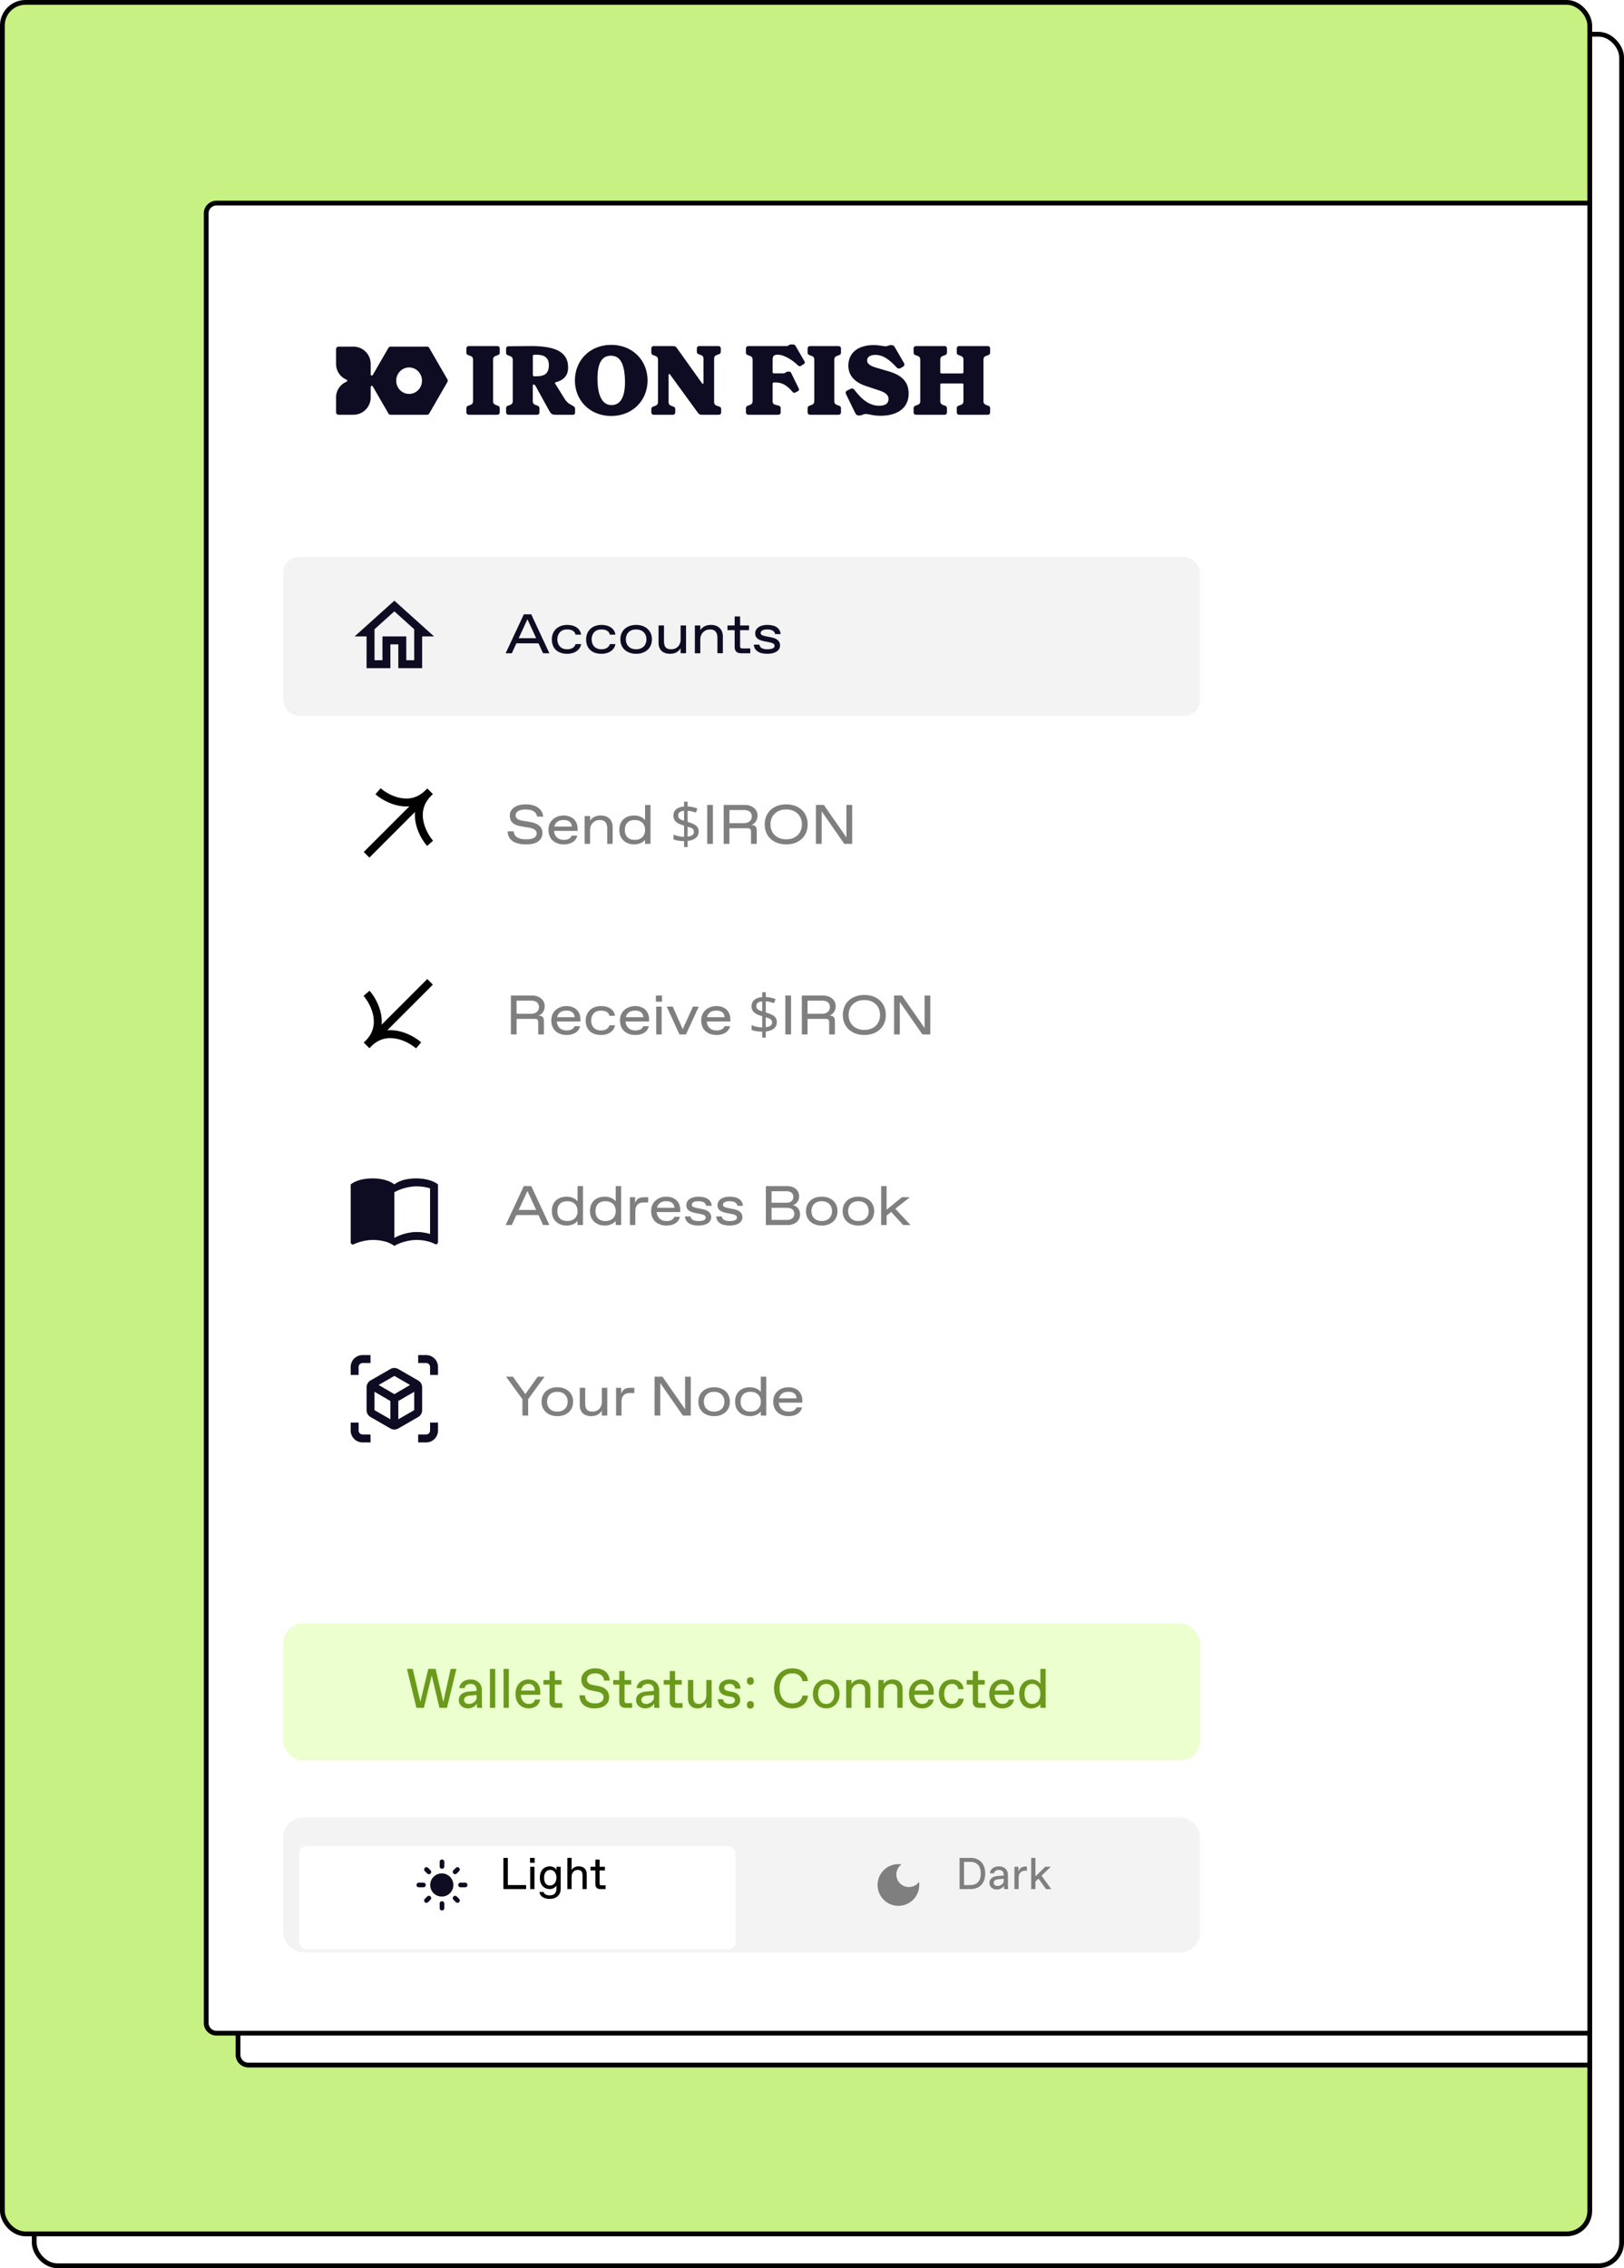 <svg xmlns="http://www.w3.org/2000/svg" width="510" height="712" fill="none"><rect width="498.5" height="700.5" x="10.75" y="10.75" fill="#fff" stroke="#000" stroke-width="1.5" rx="7.25"/><rect width="498.5" height="700.5" x=".75" y=".75" fill="#C7F182" stroke="#000" stroke-width="1.5" rx="7.25"/><path fill="#fff" d="M78 73.75h421.25v574.5H78a3.25 3.25 0 0 1-3.25-3.25V77A3.25 3.25 0 0 1 78 73.75Z"/><path fill="#0D0C22" d="M201.952 118.264c-6.717 0-11.401 4.898-11.401 11.155 0 6.254 4.684 11.154 11.401 11.154s11.402-4.898 11.402-11.154c0-6.257-4.685-11.155-11.402-11.155Zm.202 18.899c-2.741.072-4.375-2.509-4.508-7.582-.146-5.584 1.363-7.837 4.067-7.909 2.811-.075 4.401 2.134 4.545 7.684.135 5.105-1.328 7.735-4.104 7.807ZM166.139 118.633h-8.874c-.493 0-.802.31-.802.802v1.172c0 .523.184.709.646.893l.586.216c.646.247.863.586.863 1.263v12.88c0 .679-.217 1.016-.863 1.262l-.586.216c-.462.184-.646.37-.646.893v1.172c0 .493.309.802.802.802h8.874c.493 0 .802-.309.802-.802v-1.172c0-.523-.183-.709-.646-.893l-.586-.216c-.646-.246-.862-.586-.862-1.262v-12.88c0-.679.216-1.016.862-1.263l.586-.216c.463-.184.646-.37.646-.893v-1.172c-.002-.495-.309-.802-.802-.802ZM189.853 137.368l-.339-.184c-.832-.463-1.449-.802-2.248-2.065l-2.897-4.652c-.154-.246-.063-.432.216-.493 2.434-.646 3.82-2.064 3.82-4.591 0-4.774-3.722-6.75-11.671-6.75l-7.063.061c-.493.063-.74.339-.74.802v1.172c0 .523.184.709.586.862l.709.277c.586.246.802.555.802 1.172v12.88c0 .679-.216 1.016-.862 1.262l-.586.216c-.463.184-.646.37-.646.893v1.172c0 .493.309.802.802.802h8.874c.523 0 .802-.309.802-.802v-1.172c0-.523-.186-.709-.646-.893l-.586-.216c-.646-.246-.863-.586-.863-1.262v-4.776c0-.276.093-.369.31-.369.246 0 .399.183.616.555l4.222 7.642c.523.956.925 1.295 2.002 1.295h5.391c.523 0 .739-.276.739-.679v-1.109c-.004-.497-.158-.711-.744-1.05Zm-11.401-9.244h-.679a.422.422 0 0 1-.437-.437V121.8a.42.42 0 0 1 .437-.437h.711c2.397 0 3.883.869 3.883 3.278 0 2.411-1.148 3.483-3.915 3.483ZM319.709 121.714l.586-.216c.463-.184.647-.37.647-.893v-1.172c0-.493-.277-.802-.803-.802h-8.874c-.493 0-.802.309-.802.802v1.172c0 .523.184.709.646.893l.586.216c.647.246.863.586.863 1.262v3.883c0 .216-.154.37-.37.37h-6.533a.355.355 0 0 1-.369-.37v-3.883c0-.678.216-1.016.862-1.262l.586-.216c.463-.184.646-.37.646-.893v-1.172c0-.493-.276-.802-.802-.802h-8.874c-.493 0-.802.309-.802.802v1.172c0 .523.184.709.646.893l.586.216c.646.246.863.586.863 1.262v12.88c0 .679-.217 1.016-.863 1.263l-.586.216c-.462.184-.646.37-.646.893v1.172c0 .493.309.802.802.802h8.874c.523 0 .802-.309.802-.802v-1.172c0-.523-.186-.709-.646-.893l-.586-.216c-.646-.247-.862-.586-.862-1.263v-5.114c0-.217.153-.37.369-.37h6.533c.216 0 .37.153.37.37v5.114c0 .679-.216 1.016-.863 1.263l-.586.216c-.462.184-.646.37-.646.893v1.172c0 .493.309.802.802.802h8.874c.524 0 .803-.309.803-.802v-1.172c0-.523-.184-.709-.647-.893l-.586-.216c-.646-.247-.862-.586-.862-1.263v-12.88c0-.676.216-1.016.862-1.262ZM288.903 126.522l-3.76-1.109c-1.848-.553-2.834-1.202-2.834-2.281 0-1.048.986-1.713 2.497-1.725 2.118-.016 4.008.956 6.719 3.883.37.4.77.555 1.325.246l.647-.37c.555-.306.639-.764.369-1.232l-2.692-4.652c-.309-.549-.523-.925-1.172-.925h-.297c-.74 0-.833.339-1.572.339-.956 0-1.981-.369-3.729-.369-4.838 0-7.982 2.341-7.982 6.47 0 3.45 2.497 5.391 5.578 6.41l4.006 1.325c1.971.646 3.02 1.388 3.02 2.743 0 1.449-1.109 2.095-2.927 2.095-2.774 0-5.178-1.572-7.703-4.899-.4-.523-.802-.616-1.325-.369l-1.016.493c-.463.216-.593.681-.307 1.262l2.837 5.824c.255.523.616.739 1.048.739H280c.679 0 1.14-.462 1.758-.462 1.139 0 2.281.555 4.838.555 5.115 0 8.751-2.373 8.751-6.933-.004-4.224-2.808-6.012-6.444-7.058ZM273.3 118.633h-8.874c-.493 0-.802.31-.802.802v1.172c0 .523.183.709.646.893l.586.216c.646.247.862.586.862 1.263v12.88c0 .679-.216 1.016-.862 1.262l-.586.216c-.463.184-.646.37-.646.893v1.172c0 .493.309.802.802.802h8.874c.493 0 .802-.309.802-.802v-1.172c0-.523-.184-.709-.646-.893l-.586-.216c-.647-.246-.863-.586-.863-1.262v-12.88c0-.679.216-1.016.863-1.263l.586-.216c.462-.184.646-.37.646-.893v-1.172c-.002-.495-.309-.802-.802-.802ZM259.915 118.724c-.204-.356-.399-.586-.862-.586h-.614c-.339 0-.528.079-.783.279-.279.214-.521.214-1.126.214h-11.475c-.493 0-.803.309-.803.802v1.172c0 .523.184.709.647.893l.586.216c.646.246.862.586.862 1.262v12.88c0 .679-.216 1.016-.862 1.263l-.586.216c-.463.184-.647.37-.647.893v1.172c0 .492.31.802.803.802h9.306c.523 0 .802-.31.802-.802v-1.172c0-.523-.153-.77-.646-.893l-1.016-.277c-.679-.183-.863-.523-.863-1.202v-5.424c0-.216.154-.369.37-.369h.523c2.404 0 3.883 1.232 5.392 2.99.216.246.493.339.862.153l.77-.4c.339-.184.465-.481.309-.802l-2.388-4.901c-.137-.281-.307-.449-.66-.449h-.379c-.26 0-.425.07-.663.261a1.269 1.269 0 0 1-.802.283h-2.964a.355.355 0 0 1-.37-.369v-3.943c0-1.109.433-1.542 1.602-1.542 2.004 0 4.745 1.758 6.347 3.36.277.276.616.339.986.123l.832-.523c.277-.184.465-.477.277-.802l-2.767-4.778ZM235.834 137.614l-.709-.246c-.646-.217-.863-.586-.863-1.263v-13.403c0-.679.217-1.018.863-1.262l.586-.217c.462-.183.646-.369.646-.892v-.893c0-.493-.277-.802-.802-.802h-5.917c-.493 0-.802.309-.802.802v.893c0 .523.186.709.646.892l.586.217c.647.246.863.585.863 1.262v7.549a.23.23 0 0 1-.407.147l-7.865-11.023c-.196-.298-.396-.495-.6-.593-.205-.097-.488-.146-.846-.146h-5.871c-.493 0-.802.309-.802.802v1.172c0 .523.186.709.646.892l.586.217c.647.246.863.585.863 1.262v13.154c0 .679-.216 1.016-.863 1.263l-.586.216c-.462.184-.646.37-.646.893v.893c0 .492.309.802.802.802h5.917c.523 0 .802-.31.802-.802v-.893c0-.523-.184-.709-.646-.893l-.586-.216c-.646-.247-.863-.586-.863-1.263v-8.495a.23.23 0 0 1 .407-.146l8.709 11.968c.196.298.396.496.6.593.205.098.488.147.847.147h5.149c.523 0 .802-.31.802-.802v-.893c0-.523-.183-.739-.646-.893ZM150.511 129.109l-5.719-9.906a.788.788 0 0 0-.683-.395h-11.444a.788.788 0 0 0-.683.395l-4.915 8.514a.352.352 0 0 1-.656-.177v-3.294a5.442 5.442 0 0 0-5.435-5.436h-4.648a.79.79 0 0 0-.79.79v4.648a5.332 5.332 0 0 0 3.289 4.938.35.35 0 0 1 0 .646 5.315 5.315 0 0 0-3.289 4.932v4.647c0 .435.353.791.79.791h4.648a5.442 5.442 0 0 0 5.435-5.436v-3.295c0-.158.107-.297.261-.339a.36.36 0 0 1 .395.163l4.915 8.514a.792.792 0 0 0 .683.395h11.441a.79.79 0 0 0 .684-.395l5.719-9.907a.782.782 0 0 0 .105-.393.773.773 0 0 0-.103-.4Zm-12.038 4.55c-2.232 0-4.048-1.864-4.048-4.154s1.816-4.155 4.048-4.155 4.048 1.865 4.048 4.155-1.816 4.154-4.048 4.154Z"/><rect width="287.922" height="49.857" x="98.943" y="184.85" fill="#F3F3F4" rx="4.986"/><g clip-path="url(#a)"><path fill="#0D0C22" d="m133.842 201.913 6.232 5.609v9.735h-2.492v-7.479h-7.479v7.479h-2.493v-9.735l6.232-5.609Zm0-3.352-12.464 11.217h3.739v9.972h7.479v-7.479h2.493v7.479h7.478v-9.972h3.739l-12.464-11.217Z"/></g><path fill="#0D0C22" d="M182.527 215.068h-1.989l-1.431-3.124h-6.945l-1.431 3.124h-1.937l5.706-12.215h2.339l5.688 12.215Zm-6.892-10.679-2.74 5.95h5.479l-2.739-5.95Zm12.513 10.853c-3.228 0-4.851-1.867-4.851-4.537 0-2.547 1.78-4.537 4.851-4.537 2.391 0 4.083 1.17 4.345 3.054h-1.745c-.209-1.029-1.187-1.623-2.478-1.623h-.244c-2.024 0-3.001 1.466-3.001 3.106 0 1.641.977 3.106 3.001 3.106h.244c1.291 0 2.251-.698 2.478-1.622h1.745c-.262 1.762-1.954 3.053-4.345 3.053Zm10.77 0c-3.228 0-4.851-1.867-4.851-4.537 0-2.547 1.78-4.537 4.851-4.537 2.39 0 4.083 1.17 4.345 3.054h-1.745c-.21-1.029-1.187-1.623-2.478-1.623h-.244c-2.024 0-3.002 1.466-3.002 3.106 0 1.641.978 3.106 3.002 3.106h.244c1.291 0 2.251-.698 2.478-1.622h1.745c-.262 1.762-1.955 3.053-4.345 3.053Zm10.857 0c-2.932 0-4.956-1.78-4.956-4.537 0-2.757 2.024-4.537 4.956-4.537 2.914 0 4.956 1.78 4.956 4.537 0 2.757-2.042 4.537-4.956 4.537Zm-.122-1.431h.244c1.762 0 3.106-1.169 3.106-3.106 0-1.937-1.344-3.106-3.106-3.106h-.244c-1.78 0-3.106 1.169-3.106 3.106 0 1.937 1.326 3.106 3.106 3.106Zm10.786 1.431c-2.373 0-3.629-1.361-3.629-3.455v-5.444h1.71v5.043c0 1.57.646 2.425 2.129 2.425h.244c1.501 0 2.844-1.116 2.844-2.983v-4.485h1.711v8.725h-1.711v-1.588c-.54.977-1.605 1.762-3.298 1.762Zm9.484-.174h-1.71v-8.725h1.71v1.448c.628-.925 1.692-1.623 3.35-1.623 2.391 0 3.734 1.519 3.734 3.595v5.305h-1.71v-4.886c0-1.536-.68-2.583-2.198-2.583h-.245c-1.518 0-2.931 1.222-2.931 3.072v4.397Zm15.694 0h-2.984c-1.221 0-1.919-.698-1.919-1.92v-5.339h-2.251v-1.466h2.251v-2.827h1.71v2.827h2.809v1.466h-2.809v5.043c0 .523.174.698.698.698h2.495v1.518Zm5.324.174c-2.652 0-4.1-1.116-4.205-2.879h1.745c.087.995 1.117 1.448 2.338 1.448h.244c1.344 0 2.182-.314 2.182-1.081 0-.541-.384-.873-1.71-1.135l-1.449-.279c-1.815-.349-2.931-.977-2.931-2.478 0-1.727 1.692-2.67 3.786-2.67 2.722 0 4.066 1.135 4.206 2.88h-1.745c-.088-.803-.873-1.449-2.339-1.449h-.244c-1.256 0-1.937.454-1.937 1.1 0 .506.314.785 1.728 1.064l1.361.262c1.832.349 3.001 1.047 3.001 2.6 0 1.57-1.518 2.617-4.031 2.617Z"/><rect width="287.922" height="49.857" x="98.943" y="364.334" fill="#fff" rx="4.986"/><path fill="#7F7F7F" d="M182.527 394.552h-1.989l-1.431-3.123h-6.945l-1.431 3.123h-1.937l5.706-12.215h2.339l5.688 12.215Zm-6.892-10.679-2.74 5.95h5.479l-2.739-5.95Zm12.408 10.854c-2.792 0-4.746-1.71-4.746-4.537 0-2.984 1.972-4.537 4.711-4.537 1.484 0 2.81.663 3.368 1.501v-4.817h1.71v12.215h-1.71v-1.274c-.68.89-2.076 1.449-3.333 1.449Zm-.035-1.431h.245c1.762 0 3.123-1.099 3.123-3.106 0-2.007-1.361-3.106-3.123-3.106h-.245c-1.745 0-2.983 1.099-2.983 3.106 0 2.007 1.238 3.106 2.983 3.106Zm12.015 1.431c-2.792 0-4.746-1.71-4.746-4.537 0-2.984 1.972-4.537 4.711-4.537 1.483 0 2.81.663 3.368 1.501v-4.817h1.71v12.215h-1.71v-1.274c-.681.89-2.077 1.449-3.333 1.449Zm-.035-1.431h.244c1.763 0 3.124-1.099 3.124-3.106 0-2.007-1.361-3.106-3.124-3.106h-.244c-1.745 0-2.984 1.099-2.984 3.106 0 2.007 1.239 3.106 2.984 3.106Zm9.537 1.256h-1.71v-8.725h1.623v1.833c.453-1.222 1.204-1.833 2.774-1.833h1.344v1.641h-1.466c-1.64 0-2.565.924-2.565 2.704v4.38Zm14.1-4.729v.663h-7.398c.157 1.902 1.5 2.81 2.949 2.81h.244c1.204 0 2.059-.489 2.356-1.326h1.745c-.314 1.71-2.007 2.757-4.206 2.757-2.722 0-4.833-1.553-4.833-4.607 0-2.949 2.39-4.467 4.746-4.467 2.757 0 4.397 1.71 4.397 4.17Zm-7.311-.68h5.497c-.088-1.501-1.187-2.059-2.461-2.059h-.244c-1.518 0-2.478.785-2.792 2.059Zm13.002 5.584c-2.652 0-4.1-1.117-4.205-2.879h1.745c.087.994 1.117 1.448 2.338 1.448h.245c1.343 0 2.181-.314 2.181-1.082 0-.541-.384-.873-1.71-1.134l-1.449-.279c-1.814-.349-2.931-.978-2.931-2.478 0-1.728 1.693-2.67 3.786-2.67 2.723 0 4.066 1.134 4.206 2.879h-1.745c-.087-.803-.873-1.448-2.338-1.448h-.245c-1.256 0-1.937.453-1.937 1.099 0 .506.315.785 1.728 1.065l1.361.261c1.832.349 3.001 1.047 3.001 2.6 0 1.571-1.518 2.618-4.031 2.618Zm9.799 0c-2.652 0-4.101-1.117-4.205-2.879h1.745c.087.994 1.116 1.448 2.338 1.448h.244c1.344 0 2.181-.314 2.181-1.082 0-.541-.384-.873-1.71-1.134l-1.448-.279c-1.815-.349-2.932-.978-2.932-2.478 0-1.728 1.693-2.67 3.787-2.67 2.722 0 4.066 1.134 4.205 2.879h-1.745c-.087-.803-.872-1.448-2.338-1.448h-.244c-1.257 0-1.937.453-1.937 1.099 0 .506.314.785 1.727 1.065l1.362.261c1.832.349 3.001 1.047 3.001 2.6 0 1.571-1.518 2.618-4.031 2.618Zm18.374-.175h-6.98v-12.215h6.771c2.076 0 3.682 1.222 3.682 3.229 0 1.396-.89 2.39-1.937 2.774 1.256.279 2.234 1.309 2.234 2.897 0 2.024-1.693 3.315-3.77 3.315Zm-5.182-10.609v3.612h4.711c1.326 0 2.129-.681 2.129-1.815s-.803-1.797-2.129-1.797h-4.711Zm0 5.217v3.787h4.833c1.414 0 2.304-.681 2.304-1.955 0-1.169-.89-1.832-2.304-1.832h-4.833Zm15.748 5.567c-2.932 0-4.956-1.78-4.956-4.537 0-2.757 2.024-4.537 4.956-4.537 2.914 0 4.955 1.78 4.955 4.537 0 2.757-2.041 4.537-4.955 4.537Zm-.123-1.431h.245c1.762 0 3.106-1.169 3.106-3.106 0-1.937-1.344-3.106-3.106-3.106h-.245c-1.78 0-3.106 1.169-3.106 3.106 0 1.937 1.326 3.106 3.106 3.106Zm11.642 1.431c-2.931 0-4.956-1.78-4.956-4.537 0-2.757 2.025-4.537 4.956-4.537 2.914 0 4.956 1.78 4.956 4.537 0 2.757-2.042 4.537-4.956 4.537Zm-.122-1.431h.244c1.763 0 3.106-1.169 3.106-3.106 0-1.937-1.343-3.106-3.106-3.106h-.244c-1.78 0-3.106 1.169-3.106 3.106 0 1.937 1.326 3.106 3.106 3.106Zm16.458 1.256h-2.286l-3.752-4.1-1.448 1.151v2.949h-1.71v-12.215h1.71v7.417l4.816-3.927h2.495l-4.571 3.612 4.746 5.113Z"/><g clip-path="url(#b)"><path fill="#0D0C22" d="M145.06 380.538c-1.384-.436-2.905-.623-4.363-.623-2.43 0-5.048.498-6.855 1.869-1.807-1.371-4.425-1.869-6.855-1.869-2.431 0-5.048.498-6.856 1.869v18.26c0 .312.312.623.624.623.124 0 .187-.062.311-.062 1.683-.81 4.113-1.371 5.921-1.371 2.43 0 5.048.499 6.855 1.87 1.683-1.06 4.736-1.87 6.855-1.87 2.057 0 4.176.374 5.921 1.309.124.062.187.062.311.062.312 0 .623-.312.623-.623v-18.198c-.747-.561-1.558-.935-2.492-1.246Zm0 16.826c-1.371-.436-2.867-.623-4.363-.623-2.119 0-5.172.81-6.855 1.87v-14.334c1.683-1.059 4.736-1.87 6.855-1.87 1.496 0 2.992.187 4.363.624v14.333Z"/></g><rect width="287.922" height="49.857" x="98.943" y="424.162" fill="#fff" rx="4.986"/><path fill="#7F7F7F" d="m174.989 447.627 3.874-5.462h2.146l-5.148 7.067v5.148h-1.797v-5.148l-5.148-7.067h2.164l3.909 5.462Zm10.043 6.927c-2.932 0-4.956-1.78-4.956-4.537 0-2.757 2.024-4.537 4.956-4.537 2.914 0 4.955 1.78 4.955 4.537 0 2.757-2.041 4.537-4.955 4.537Zm-.123-1.431h.245c1.762 0 3.106-1.169 3.106-3.106 0-1.937-1.344-3.106-3.106-3.106h-.245c-1.779 0-3.106 1.169-3.106 3.106 0 1.937 1.327 3.106 3.106 3.106Zm10.787 1.431c-2.373 0-3.629-1.361-3.629-3.455v-5.444h1.71v5.043c0 1.57.645 2.425 2.129 2.425h.244c1.501 0 2.844-1.116 2.844-2.984v-4.484h1.71v8.725h-1.71v-1.588c-.541.977-1.605 1.762-3.298 1.762Zm9.483-.174h-1.71v-8.725h1.623v1.832c.454-1.221 1.204-1.832 2.775-1.832h1.343v1.64h-1.465c-1.641 0-2.566.925-2.566 2.705v4.38Zm19.96-2.007v-10.208h1.797v12.215h-2.478l-7.102-10.208v10.208h-1.797v-12.215h2.478l7.102 10.208Zm9.124 2.181c-2.932 0-4.956-1.78-4.956-4.537 0-2.757 2.024-4.537 4.956-4.537 2.914 0 4.955 1.78 4.955 4.537 0 2.757-2.041 4.537-4.955 4.537Zm-.123-1.431h.245c1.762 0 3.106-1.169 3.106-3.106 0-1.937-1.344-3.106-3.106-3.106h-.245c-1.779 0-3.106 1.169-3.106 3.106 0 1.937 1.327 3.106 3.106 3.106Zm11.45 1.431c-2.792 0-4.746-1.71-4.746-4.537 0-2.984 1.972-4.537 4.711-4.537 1.484 0 2.81.663 3.368 1.501v-4.816h1.71v12.215h-1.71v-1.274c-.68.89-2.076 1.448-3.333 1.448Zm-.035-1.431h.245c1.762 0 3.123-1.099 3.123-3.106 0-2.006-1.361-3.106-3.123-3.106h-.245c-1.745 0-2.984 1.1-2.984 3.106 0 2.007 1.239 3.106 2.984 3.106Zm16.412-3.472v.663h-7.398c.157 1.902 1.5 2.809 2.949 2.809h.244c1.204 0 2.059-.488 2.356-1.326h1.745c-.315 1.71-2.007 2.757-4.206 2.757-2.722 0-4.833-1.553-4.833-4.606 0-2.95 2.39-4.468 4.746-4.468 2.757 0 4.397 1.71 4.397 4.171Zm-7.311-.681h5.496c-.087-1.5-1.186-2.059-2.46-2.059h-.244c-1.518 0-2.478.785-2.792 2.059Z"/><g fill="#0D0C22" clip-path="url(#c)"><path d="M122.624 439.119a1.25 1.25 0 0 1 1.247-1.247h2.492v-2.492h-2.492a3.735 3.735 0 0 0-3.74 3.739v2.493h2.493v-2.493ZM122.624 459.061v-2.492h-2.493v2.492a3.736 3.736 0 0 0 3.74 3.74h2.492v-2.493h-2.492a1.25 1.25 0 0 1-1.247-1.247ZM143.813 435.38h-2.492v2.492h2.492a1.25 1.25 0 0 1 1.247 1.247v2.493h2.493v-2.493a3.735 3.735 0 0 0-3.74-3.739ZM145.06 459.061a1.25 1.25 0 0 1-1.247 1.247h-2.492v2.493h2.492a3.736 3.736 0 0 0 3.74-3.74v-2.492h-2.493v2.492ZM142.567 452.667v-7.154c0-.897-.474-1.72-1.246-2.156l-6.232-3.59a2.471 2.471 0 0 0-2.493 0l-6.232 3.577a2.503 2.503 0 0 0-1.247 2.169v7.154c0 .898.474 1.72 1.247 2.157l6.232 3.589c.386.225.81.337 1.246.337.436 0 .86-.112 1.247-.337l6.232-3.589a2.47 2.47 0 0 0 1.246-2.157Zm-9.971 2.867-4.986-2.867v-5.771l4.986 2.905v5.733Zm1.246-7.89-4.936-2.879 4.936-2.842 4.936 2.842-4.936 2.879Zm6.232 5.023-4.985 2.867v-5.733l4.985-2.905v5.771Z"/></g><rect width="287.922" height="42.957" x="98.943" y="519.635" fill="#ECFFCE" rx="6.232"/><path fill="#6A991C" d="m163.199 544.299 2.304-10.4h1.814l-2.966 12.215h-2.356l-2.443-10.208-2.443 10.208h-2.355l-2.967-12.215h1.815l2.391 10.313 2.495-10.313h2.286l2.425 10.4Zm7.75 1.989c-1.657 0-2.879-1.099-2.879-2.582 0-1.989 1.763-2.583 3.176-2.705l2.408-.192v-.279c0-1.222-.698-1.92-1.815-1.92h-.139c-.908 0-1.693.437-1.798 1.309h-1.657c.104-1.605 1.553-2.705 3.524-2.705 2.321 0 3.543 1.536 3.543 3.316v3.664c0 .524 0 1.309.087 1.92h-1.57c-.088-.436-.088-1.309-.088-1.396-.349.785-1.396 1.57-2.792 1.57Zm.192-1.396h.14c1.064 0 2.373-.872 2.373-1.919v-.89l-2.181.174c-1.012.088-1.745.576-1.745 1.379 0 .715.593 1.256 1.413 1.256Zm8.363 1.222h-1.657v-12.215h1.657v12.215Zm4.278 0h-1.658v-12.215h1.658v12.215Zm6.214.174c-2.164 0-4.118-1.5-4.118-4.554 0-3.019 2.006-4.52 4.066-4.52 2.268 0 3.699 1.571 3.699 3.839v.96h-6.108c.105 1.989 1.379 2.879 2.443 2.879h.14c.855 0 1.675-.436 1.85-1.361h1.657c-.314 1.763-1.832 2.757-3.629 2.757Zm-2.356-5.584h4.345c-.07-1.518-.977-2.094-1.972-2.094h-.139c-.908 0-1.92.541-2.234 2.094Zm12.935 5.41h-2.094c-1.221 0-1.919-.698-1.919-1.92v-5.374h-1.92v-1.431h1.92v-2.827h1.658v2.827h2.094v1.431h-2.094v5.113c0 .523.174.698.698.698h1.657v1.483Zm10.172.174c-2.879 0-4.712-1.396-4.799-4.1h1.745c0 1.657 1.291 2.53 3.124 2.53h.174c1.64 0 2.53-.82 2.53-1.832 0-.995-.628-1.571-1.919-1.833l-1.954-.401c-1.955-.401-3.089-1.501-3.089-3.438 0-1.919 1.727-3.489 4.362-3.489 2.705 0 4.433 1.483 4.52 3.838h-1.745c-.087-1.395-1.204-2.268-2.687-2.268h-.175c-1.518 0-2.53.82-2.53 1.902 0 .942.646 1.501 1.675 1.71l1.954.384c2.112.419 3.333 1.536 3.333 3.525 0 2.146-1.814 3.472-4.519 3.472Zm11.726-.174h-2.094c-1.222 0-1.92-.698-1.92-1.92v-5.374h-1.919v-1.431h1.919v-2.827h1.658v2.827h2.094v1.431h-2.094v5.113c0 .523.175.698.698.698h1.658v1.483Zm4.149.174c-1.658 0-2.88-1.099-2.88-2.582 0-1.989 1.763-2.583 3.176-2.705l2.408-.192v-.279c0-1.222-.698-1.92-1.814-1.92h-.14c-.907 0-1.693.437-1.797 1.309h-1.658c.105-1.605 1.553-2.705 3.525-2.705 2.321 0 3.542 1.536 3.542 3.316v3.664c0 .524 0 1.309.087 1.92h-1.57c-.087-.436-.087-1.309-.087-1.396-.349.785-1.396 1.57-2.792 1.57Zm.192-1.396h.139c1.065 0 2.373-.872 2.373-1.919v-.89l-2.181.174c-1.012.088-1.745.576-1.745 1.379 0 .715.594 1.256 1.414 1.256Zm11.524 1.222h-2.094c-1.222 0-1.92-.698-1.92-1.92v-5.374h-1.919v-1.431h1.919v-2.827h1.658v2.827h2.094v1.431h-2.094v5.113c0 .523.175.698.698.698h1.658v1.483Zm4.672.174c-1.954 0-2.966-1.308-2.966-3.141v-5.758h1.657v5.409c0 1.396.576 2.094 1.763 2.094h.14c1.116 0 2.198-1.047 2.198-2.792v-4.711h1.658v8.725h-1.658v-1.658c-.331.96-1.274 1.832-2.792 1.832Zm9.987 0c-2.321 0-3.577-1.221-3.577-2.879h1.657c.088 1.047.908 1.483 1.937 1.483h.14c.907 0 1.623-.436 1.623-1.134 0-.558-.314-.942-1.187-1.117l-1.274-.244c-1.413-.279-2.547-1.012-2.547-2.495 0-1.745 1.553-2.688 3.298-2.688 2.286 0 3.455 1.222 3.455 2.88h-1.658c-.087-.786-.576-1.484-1.71-1.484h-.14c-.977 0-1.588.507-1.588 1.117 0 .611.349.943 1.222 1.117l1.379.279c1.326.262 2.408.977 2.408 2.548 0 1.57-1.414 2.617-3.438 2.617Zm5.554-1.116c0-.431.105-.733.314-.908.209-.174.46-.262.75-.262.303 0 .559.088.768.262.221.175.332.477.332.908 0 .418-.111.721-.332.907a1.114 1.114 0 0 1-.768.279c-.29 0-.541-.093-.75-.279-.209-.186-.314-.489-.314-.907Zm0-7.469c0-.442.105-.75.314-.925.209-.174.46-.262.75-.262.303 0 .559.088.768.262.221.175.332.483.332.925 0 .419-.111.721-.332.907a1.11 1.11 0 0 1-.768.28c-.29 0-.541-.093-.75-.28-.209-.186-.314-.488-.314-.907Zm13.1 8.585c-2.879 0-4.712-1.396-4.799-4.1h1.745c0 1.657 1.291 2.53 3.124 2.53h.174c1.64 0 2.53-.82 2.53-1.832 0-.995-.628-1.571-1.919-1.833l-1.955-.401c-1.954-.401-3.088-1.501-3.088-3.438 0-1.919 1.727-3.489 4.362-3.489 2.705 0 4.433 1.483 4.52 3.838H274.6c-.087-1.395-1.204-2.268-2.687-2.268h-.175c-1.518 0-2.53.82-2.53 1.902 0 .942.645 1.501 1.675 1.71l1.954.384c2.112.419 3.333 1.536 3.333 3.525 0 2.146-1.814 3.472-4.519 3.472Zm12.947-8.899h1.71l-3.577 8.533v1.588c0 1.221-.611 1.832-1.832 1.832h-2.879v-1.483h2.443c.523 0 .698-.175.698-.698v-1.222l-3.665-8.55h1.763l2.722 6.439 2.617-6.439Zm4.871 8.725h-1.658v-8.725h1.658v1.221c.523-.785 1.396-1.396 2.792-1.396 2.007 0 3.141 1.222 3.141 3.054v5.846h-1.658v-5.497c0-1.221-.523-2.007-1.762-2.007h-.14c-1.239 0-2.373.96-2.373 2.618v4.886Zm12.129.174c-2.687 0-4.188-1.971-4.188-4.537 0-2.565 1.501-4.537 4.188-4.537 1.989 0 3.403 1.17 3.577 3.054h-1.658c-.157-.96-.855-1.658-1.849-1.658h-.14c-1.675 0-2.46 1.484-2.46 3.141 0 1.658.785 3.141 2.46 3.141h.14c.994 0 1.692-.698 1.849-1.657h1.658c-.174 1.884-1.588 3.053-3.577 3.053Zm9.217 0c-2.163 0-4.118-1.5-4.118-4.554 0-3.019 2.007-4.52 4.066-4.52 2.269 0 3.699 1.571 3.699 3.839v.96h-6.107c.105 1.989 1.378 2.879 2.443 2.879h.14c.855 0 1.675-.436 1.849-1.361h1.658c-.314 1.763-1.832 2.757-3.63 2.757Zm-2.355-5.584h4.345c-.07-1.518-.978-2.094-1.972-2.094h-.14c-.907 0-1.919.541-2.233 2.094Zm11.396 5.584c-2.181 0-3.752-1.657-3.752-4.537 0-2.879 1.745-4.537 3.926-4.537 1.222 0 2.269.611 2.705 1.396v-4.711h1.658v12.215h-1.658v-1.222c-.436.786-1.658 1.396-2.879 1.396Zm.279-1.396h.14c1.239 0 2.46-1.047 2.46-3.141 0-2.094-1.221-3.141-2.46-3.141h-.14c-1.326 0-2.373 1.047-2.373 3.141 0 2.094 1.047 3.141 2.373 3.141Z"/><rect width="287.922" height="42.378" x="98.943" y="580.537" fill="#F3F3F4" rx="6.232"/><g filter="url(#d)"><rect width="137.106" height="32.407" x="103.928" y="585.523" fill="#fff" rx="2.493"/></g><path fill="#000" d="M175.221 603.016h-7.14v-9.8h1.4v8.54h5.74v1.26Zm2.691-8.26h-1.47v-1.54h1.47v1.54Zm-.07 8.26h-1.33v-7h1.33v7Zm4.803 3.08c-1.96 0-3.108-.91-3.248-2.17h1.33c.14.7.896 1.05 1.848 1.05h.14c1.19 0 2.03-.63 2.03-2.1v-.98c-.35.56-1.05 1.12-2.1 1.12-1.61 0-3.108-1.12-3.108-3.57 0-2.45 1.456-3.57 3.108-3.57 1.05 0 1.82.56 2.1 1.12v-.98h1.33v7c0 1.75-1.26 3.08-3.43 3.08Zm.056-4.2h.112c.966 0 1.932-.91 1.932-2.45s-.896-2.45-1.862-2.45h-.112c-.994 0-1.904.7-1.904 2.45 0 1.75.84 2.45 1.834 2.45Zm6.803 1.12h-1.33v-9.8h1.33v3.78c.42-.63 1.12-1.12 2.24-1.12 1.61 0 2.52.98 2.52 2.45v4.69h-1.33v-4.41c0-.98-.42-1.61-1.414-1.61h-.112c-.994 0-1.904.77-1.904 2.1v3.92Zm10.684 0h-1.68c-.98 0-1.54-.56-1.54-1.54v-4.312h-1.54v-1.148h1.54v-2.268h1.33v2.268h1.68v1.148h-1.68v4.102c0 .42.14.56.56.56h1.33v1.19Z"/><path fill="#7F7F7F" d="M314.847 603.016h-3.5v-9.8h3.5c2.73 0 4.55 1.82 4.55 4.9s-1.82 4.9-4.55 4.9Zm-2.1-8.54v7.28h1.96c2.1 0 3.29-1.26 3.29-3.64s-1.19-3.64-3.29-3.64h-1.96Zm10.288 8.68c-1.33 0-2.31-.882-2.31-2.072 0-1.596 1.414-2.072 2.548-2.17l1.932-.154v-.224c0-.98-.56-1.54-1.456-1.54h-.112c-.728 0-1.358.35-1.442 1.05h-1.33c.084-1.288 1.246-2.17 2.828-2.17 1.862 0 2.842 1.232 2.842 2.66v2.94c0 .42 0 1.05.07 1.54h-1.26c-.07-.35-.07-1.05-.07-1.12-.28.63-1.12 1.26-2.24 1.26Zm.154-1.12h.112c.854 0 1.904-.7 1.904-1.54v-.714l-1.75.14c-.812.07-1.4.462-1.4 1.106 0 .574.476 1.008 1.134 1.008Zm6.71.98h-1.33v-7h1.26v1.54c.28-1.05 1.12-1.61 2.03-1.61h.63v1.288h-.56c-1.26 0-2.03.84-2.03 2.24v3.542Zm5.263 0h-1.33v-9.8h1.33v5.824l3.08-3.024h1.75l-2.912 2.786 3.052 4.214h-1.638l-2.366-3.304-.966.938v2.366Z"/><g clip-path="url(#e)"><path fill="#7F7F7F" d="M292.137 595.182a6.544 6.544 0 1 0 6.471 5.555 3.928 3.928 0 1 1-5.482-5.482 7.295 7.295 0 0 0-.989-.073Z"/></g><g clip-path="url(#f)"><path fill="#0D0C22" d="M148.799 598.091a3.636 3.636 0 1 0 .001 7.271 3.636 3.636 0 0 0-.001-7.271Zm-7.271 4.362h1.454a.73.73 0 0 0 .728-.727.73.73 0 0 0-.728-.727h-1.454c-.4 0-.727.327-.727.727 0 .4.327.727.727.727Zm13.088 0h1.454c.4 0 .727-.327.727-.727 0-.4-.327-.727-.727-.727h-1.454c-.4 0-.727.327-.727.727 0 .4.327.727.727.727Zm-6.544-7.998v1.454c0 .4.327.727.727.727.4 0 .727-.327.727-.727v-1.454c0-.4-.327-.727-.727-.727-.4 0-.727.327-.727.727Zm0 13.088v1.454c0 .4.327.727.727.727.4 0 .727-.327.727-.727v-1.454c0-.4-.327-.727-.727-.727-.4 0-.727.327-.727.727Zm-3.643-11.212a.725.725 0 0 0-1.025 1.025l.771.771a.723.723 0 0 0 1.025 0c.276-.284.284-.749 0-1.025l-.771-.771Zm8.994 8.994a.725.725 0 0 0-1.025 1.025l.771.771a.725.725 0 0 0 1.025-1.025l-.771-.771Zm.771-7.969a.725.725 0 0 0-1.025-1.025l-.771.771a.725.725 0 0 0 0 1.025c.284.276.749.284 1.025 0l.771-.771Zm-8.994 8.994a.723.723 0 0 0 0-1.025.723.723 0 0 0-1.025 0l-.771.771a.725.725 0 0 0 0 1.025.731.731 0 0 0 1.025 0l.771-.771Z"/></g><rect width="287.922" height="49.857" x="98.943" y="244.679" fill="#fff" rx="4.986"/><path fill="#7F7F7F" d="M175.198 275.071c-3.542 0-5.723-1.378-5.776-4.1h1.92c.07 1.657 1.483 2.495 3.699 2.495h.28c2.285 0 3.21-.75 3.21-1.867 0-.925-.75-1.518-2.67-1.833l-1.902-.314c-2.669-.436-3.856-1.343-3.856-3.49 0-1.727 1.518-3.455 5.008-3.455 3.281 0 5.235 1.466 5.479 3.839h-1.919c-.21-1.431-1.466-2.233-3.42-2.233h-.279c-1.955 0-3.054.785-3.054 1.797s.75 1.501 2.373 1.763l1.954.314c2.74.436 4.101 1.605 4.101 3.472 0 2.321-1.815 3.612-5.148 3.612Zm16.186-4.903v.663h-7.399c.157 1.902 1.501 2.809 2.949 2.809h.245c1.204 0 2.059-.488 2.355-1.326h1.745c-.314 1.71-2.006 2.757-4.205 2.757-2.722 0-4.834-1.553-4.834-4.607 0-2.949 2.391-4.467 4.747-4.467 2.757 0 4.397 1.71 4.397 4.171Zm-7.311-.681h5.496c-.087-1.5-1.186-2.059-2.46-2.059h-.244c-1.518 0-2.478.785-2.792 2.059Zm11.24 5.41h-1.71v-8.725h1.71v1.448c.628-.925 1.692-1.623 3.35-1.623 2.391 0 3.734 1.518 3.734 3.595v5.305h-1.71v-4.886c0-1.536-.68-2.583-2.198-2.583h-.245c-1.518 0-2.931 1.222-2.931 3.071v4.398Zm13.929.174c-2.792 0-4.746-1.71-4.746-4.537 0-2.984 1.972-4.537 4.711-4.537 1.483 0 2.81.663 3.368 1.501v-4.816h1.71v12.215h-1.71v-1.274c-.681.89-2.076 1.448-3.333 1.448Zm-.035-1.431h.245c1.762 0 3.123-1.099 3.123-3.106 0-2.006-1.361-3.106-3.123-3.106h-.245c-1.745 0-2.984 1.1-2.984 3.106 0 2.007 1.239 3.106 2.984 3.106Zm15.618.402a14.018 14.018 0 0 1-1.868-.157c-.605-.105-1.093-.245-1.465-.419v-1.483c.395.186.901.349 1.518.488.616.14 1.221.215 1.815.227v-3.525a12.394 12.394 0 0 1-1.501-.523 4.16 4.16 0 0 1-1.03-.663 2.512 2.512 0 0 1-.61-.838 3.038 3.038 0 0 1-.192-1.117c0-.57.133-1.058.401-1.466.279-.407.669-.727 1.169-.959.5-.245 1.088-.384 1.763-.419v-1.536h1.116v1.518a7.336 7.336 0 0 1 1.675.21c.512.116.978.262 1.396.436l-.471 1.291a8.223 8.223 0 0 0-1.239-.384 7.583 7.583 0 0 0-1.361-.226v3.507c.768.221 1.408.46 1.92.715.512.245.896.553 1.151.925.268.361.402.832.402 1.414 0 .814-.303 1.477-.908 1.989-.604.5-1.46.809-2.565.925v1.937h-1.116v-1.867Zm1.116-1.431c.687-.07 1.187-.227 1.501-.471.314-.256.471-.582.471-.978 0-.29-.058-.529-.174-.715-.117-.198-.32-.366-.611-.506-.279-.14-.675-.273-1.187-.401v3.071Zm-1.116-8.079c-.419.023-.762.098-1.03.226a1.42 1.42 0 0 0-.611.472 1.22 1.22 0 0 0-.192.68c0 .303.053.564.157.785.117.21.309.39.576.541.268.14.634.268 1.1.384v-3.088Zm9.061 10.365h-1.798v-12.215h1.798v12.215Zm5.18 0h-1.797v-12.215h6.631c2.338 0 3.996 1.413 3.996 3.333 0 1.57-.96 2.635-1.955 2.984 1.274 0 1.71.576 1.71 1.797v4.101h-1.797v-3.665c0-.959-.279-1.221-1.239-1.221h-5.549v4.886Zm0-10.61v4.118h4.572c1.535 0 2.443-.872 2.443-2.094 0-1.308-.908-2.024-2.443-2.024h-4.572Zm17.837 10.784c-3.856 0-6.753-2.373-6.753-6.282 0-3.908 2.897-6.282 6.753-6.282 3.857 0 6.736 2.374 6.736 6.282 0 3.909-2.879 6.282-6.736 6.282Zm-.139-1.605h.279c2.6 0 4.781-1.71 4.781-4.677 0-2.966-2.181-4.676-4.781-4.676h-.279c-2.6 0-4.799 1.71-4.799 4.676 0 2.967 2.199 4.677 4.799 4.677Zm19.054-.576v-10.208h1.797v12.215h-2.477l-7.103-10.208v10.208h-1.797v-12.215h2.478l7.102 10.208Z"/><path stroke="#000" stroke-width="2.493" d="M128.716 258.389c2.918 2.529 10.156 6.187 15.76.583m0 0-.015.015m.015-.015.583-.583m0 16.343c-2.527-2.916-6.18-10.144-.598-15.745m0 0-19.344 19.344"/><rect width="287.922" height="49.857" x="98.943" y="304.506" fill="#fff" rx="4.986"/><path fill="#7F7F7F" d="M172.232 334.724h-1.797v-12.215h6.631c2.338 0 3.996 1.414 3.996 3.333 0 1.571-.96 2.635-1.955 2.984 1.274 0 1.71.576 1.71 1.797v4.101h-1.797v-3.664c0-.96-.279-1.222-1.239-1.222h-5.549v4.886Zm0-10.609v4.118h4.572c1.535 0 2.443-.873 2.443-2.094 0-1.309-.908-2.024-2.443-2.024h-4.572Zm20.038 5.88v.663h-7.398c.157 1.902 1.5 2.81 2.949 2.81h.244c1.204 0 2.059-.489 2.356-1.327h1.745c-.315 1.711-2.007 2.757-4.206 2.757-2.722 0-4.833-1.553-4.833-4.606 0-2.949 2.39-4.467 4.746-4.467 2.757 0 4.397 1.71 4.397 4.17Zm-7.311-.68h5.497c-.088-1.501-1.187-2.06-2.461-2.06h-.244c-1.518 0-2.478.786-2.792 2.06Zm13.823 5.583c-3.229 0-4.852-1.867-4.852-4.536 0-2.548 1.78-4.537 4.852-4.537 2.39 0 4.083 1.169 4.345 3.053h-1.745c-.21-1.029-1.187-1.623-2.478-1.623h-.245c-2.024 0-3.001 1.466-3.001 3.107 0 1.64.977 3.106 3.001 3.106h.245c1.291 0 2.251-.698 2.478-1.623h1.745c-.262 1.762-1.955 3.053-4.345 3.053Zm15.062-4.903v.663h-7.399c.157 1.902 1.501 2.81 2.949 2.81h.245c1.204 0 2.059-.489 2.355-1.327h1.745c-.314 1.711-2.006 2.757-4.205 2.757-2.722 0-4.834-1.553-4.834-4.606 0-2.949 2.391-4.467 4.747-4.467 2.757 0 4.397 1.71 4.397 4.17Zm-7.312-.68h5.497c-.087-1.501-1.186-2.06-2.46-2.06h-.245c-1.518 0-2.477.786-2.792 2.06Zm11.363-4.851h-1.92v-1.955h1.92v1.955Zm-.105 10.26h-1.71v-8.725h1.71v8.725Zm6.61-1.658 3.211-7.067h1.832l-4.013 8.725h-2.059l-3.979-8.725h1.885l3.123 7.067Zm14.954-3.071v.663h-7.399c.157 1.902 1.501 2.81 2.949 2.81h.245c1.204 0 2.059-.489 2.355-1.327h1.745c-.314 1.711-2.006 2.757-4.205 2.757-2.722 0-4.834-1.553-4.834-4.606 0-2.949 2.391-4.467 4.747-4.467 2.757 0 4.397 1.71 4.397 4.17Zm-7.311-.68h5.496c-.087-1.501-1.186-2.06-2.46-2.06h-.244c-1.519 0-2.478.786-2.792 2.06Zm17.32 4.554a14.002 14.002 0 0 1-1.867-.157c-.605-.105-1.093-.244-1.466-.419v-1.483c.396.186.902.349 1.519.488.616.14 1.221.216 1.814.227V329c-.57-.162-1.07-.337-1.5-.523a4.16 4.16 0 0 1-1.03-.663 2.519 2.519 0 0 1-.611-.838 3.034 3.034 0 0 1-.192-1.117c0-.57.134-1.058.402-1.465.279-.407.669-.727 1.169-.96.5-.244 1.088-.384 1.762-.419v-1.535h1.117v1.518a7.283 7.283 0 0 1 1.675.209c.512.116.977.262 1.396.436l-.471 1.292a8 8 0 0 0-1.239-.384 7.511 7.511 0 0 0-1.361-.227v3.507c.768.221 1.408.46 1.92.716.511.244.895.552 1.151.925.268.36.402.831.402 1.413 0 .814-.303 1.477-.908 1.989-.605.501-1.46.809-2.565.925v1.937h-1.117v-1.867Zm1.117-1.431c.686-.07 1.187-.227 1.501-.471.314-.256.471-.582.471-.977 0-.291-.058-.53-.175-.716-.116-.197-.319-.366-.61-.506-.28-.139-.675-.273-1.187-.401v3.071Zm-1.117-8.079c-.418.023-.762.099-1.029.227a1.41 1.41 0 0 0-.611.471 1.223 1.223 0 0 0-.192.68c0 .303.052.565.157.786.116.209.308.389.576.541.268.139.634.267 1.099.383v-3.088Zm9.061 10.365h-1.797v-12.215h1.797v12.215Zm5.181 0h-1.798v-12.215h6.631c2.339 0 3.996 1.414 3.996 3.333 0 1.571-.959 2.635-1.954 2.984 1.274 0 1.71.576 1.71 1.797v4.101h-1.797v-3.664c0-.96-.279-1.222-1.239-1.222h-5.549v4.886Zm0-10.609v4.118h4.572c1.535 0 2.443-.873 2.443-2.094 0-1.309-.908-2.024-2.443-2.024h-4.572Zm17.837 10.783c-3.856 0-6.753-2.373-6.753-6.281 0-3.909 2.897-6.282 6.753-6.282 3.856 0 6.736 2.373 6.736 6.282 0 3.908-2.88 6.281-6.736 6.281Zm-.14-1.605h.28c2.6 0 4.781-1.71 4.781-4.676 0-2.967-2.181-4.677-4.781-4.677h-.28c-2.6 0-4.798 1.71-4.798 4.677 0 2.966 2.198 4.676 4.798 4.676Zm19.055-.576v-10.208h1.797v12.215h-2.478l-7.102-10.208v10.208h-1.797v-12.215h2.478l7.102 10.208Z"/><path stroke="#000" stroke-width="2.493" d="M141.46 338.159c-2.918-2.529-10.156-6.187-15.759-.583m0 0 .014-.015m-.014.015-.584.584m0-16.344c2.527 2.916 6.181 10.144.598 15.745m0 0 19.345-19.344"/><path stroke="#000" stroke-width="1.5" d="M78 73.75h421.25v574.5H78a3.25 3.25 0 0 1-3.25-3.25V77A3.25 3.25 0 0 1 78 73.75Z"/><path fill="#fff" d="M68 63.75h431.25v574.5H68a3.25 3.25 0 0 1-3.25-3.25V67A3.25 3.25 0 0 1 68 63.75Z"/><path fill="#0D0C22" d="M191.952 108.264c-6.717 0-11.401 4.898-11.401 11.155 0 6.254 4.684 11.155 11.401 11.155s11.402-4.899 11.402-11.155c0-6.257-4.685-11.155-11.402-11.155Zm.202 18.899c-2.741.072-4.375-2.509-4.508-7.582-.146-5.584 1.363-7.837 4.067-7.909 2.811-.074 4.401 2.134 4.545 7.684.135 5.105-1.328 7.735-4.104 7.807ZM156.139 108.633h-8.874c-.493 0-.802.31-.802.802v1.172c0 .523.184.709.646.893l.586.216c.646.247.863.586.863 1.263v12.88c0 .679-.217 1.016-.863 1.262l-.586.216c-.462.184-.646.37-.646.893v1.172c0 .493.309.802.802.802h8.874c.493 0 .802-.309.802-.802v-1.172c0-.523-.183-.709-.646-.893l-.586-.216c-.646-.246-.862-.586-.862-1.262v-12.88c0-.679.216-1.016.862-1.263l.586-.216c.463-.184.646-.37.646-.893v-1.172c-.002-.495-.309-.802-.802-.802ZM179.853 127.368l-.339-.184c-.832-.463-1.449-.802-2.248-2.065l-2.897-4.652c-.154-.246-.063-.432.216-.493 2.434-.646 3.82-2.064 3.82-4.591 0-4.774-3.722-6.75-11.671-6.75l-7.063.061c-.493.063-.74.339-.74.802v1.172c0 .523.184.709.586.862l.709.277c.586.246.802.555.802 1.172v12.88c0 .679-.216 1.016-.862 1.262l-.586.216c-.463.184-.646.37-.646.893v1.172c0 .493.309.802.802.802h8.874c.523 0 .802-.309.802-.802v-1.172c0-.523-.186-.709-.646-.893l-.586-.216c-.646-.246-.863-.586-.863-1.262v-4.776c0-.276.093-.369.31-.369.246 0 .399.183.616.555l4.222 7.642c.523.956.925 1.295 2.002 1.295h5.391c.523 0 .739-.276.739-.679v-1.109c-.004-.497-.158-.711-.744-1.05Zm-11.401-9.244h-.679a.422.422 0 0 1-.437-.437V111.8a.42.42 0 0 1 .437-.437h.711c2.397 0 3.883.869 3.883 3.278 0 2.411-1.148 3.483-3.915 3.483ZM309.709 111.714l.586-.216c.463-.184.647-.37.647-.893v-1.172c0-.493-.277-.802-.803-.802h-8.874c-.493 0-.802.309-.802.802v1.172c0 .523.184.709.646.893l.586.216c.647.246.863.586.863 1.262v3.883c0 .216-.154.37-.37.37h-6.533a.355.355 0 0 1-.369-.37v-3.883c0-.678.216-1.016.862-1.262l.586-.216c.463-.184.646-.37.646-.893v-1.172c0-.493-.276-.802-.802-.802h-8.874c-.493 0-.802.309-.802.802v1.172c0 .523.184.709.646.893l.586.216c.646.246.863.586.863 1.262v12.88c0 .679-.217 1.016-.863 1.263l-.586.216c-.462.184-.646.37-.646.893v1.172c0 .493.309.802.802.802h8.874c.523 0 .802-.309.802-.802v-1.172c0-.523-.186-.709-.646-.893l-.586-.216c-.646-.247-.862-.586-.862-1.263v-5.114c0-.217.153-.37.369-.37h6.533c.216 0 .37.153.37.37v5.114c0 .679-.216 1.016-.863 1.263l-.586.216c-.462.184-.646.37-.646.893v1.172c0 .493.309.802.802.802h8.874c.524 0 .803-.309.803-.802v-1.172c0-.523-.184-.709-.647-.893l-.586-.216c-.646-.247-.862-.586-.862-1.263v-12.88c0-.676.216-1.016.862-1.262ZM278.903 116.522l-3.76-1.109c-1.848-.553-2.834-1.202-2.834-2.281 0-1.048.986-1.713 2.497-1.725 2.118-.016 4.008.956 6.719 3.883.37.4.77.555 1.325.246l.647-.369c.555-.307.639-.765.369-1.233l-2.692-4.652c-.309-.548-.523-.925-1.172-.925h-.297c-.74 0-.833.339-1.572.339-.956 0-1.981-.369-3.729-.369-4.838 0-7.982 2.341-7.982 6.47 0 3.45 2.497 5.391 5.578 6.41l4.006 1.325c1.971.646 3.02 1.388 3.02 2.743 0 1.449-1.109 2.095-2.927 2.095-2.774 0-5.178-1.572-7.703-4.899-.4-.523-.802-.616-1.325-.369l-1.016.493c-.463.216-.593.681-.307 1.262l2.837 5.824c.255.523.616.739 1.048.739H270c.679 0 1.14-.462 1.758-.462 1.139 0 2.281.555 4.838.555 5.115 0 8.751-2.373 8.751-6.933-.004-4.224-2.808-6.012-6.444-7.058ZM263.3 108.633h-8.874c-.493 0-.802.31-.802.802v1.172c0 .523.183.709.646.893l.586.216c.646.247.862.586.862 1.263v12.88c0 .679-.216 1.016-.862 1.262l-.586.216c-.463.184-.646.37-.646.893v1.172c0 .493.309.802.802.802h8.874c.493 0 .802-.309.802-.802v-1.172c0-.523-.184-.709-.646-.893l-.586-.216c-.647-.246-.863-.586-.863-1.262v-12.88c0-.679.216-1.016.863-1.263l.586-.216c.462-.184.646-.37.646-.893v-1.172c-.002-.495-.309-.802-.802-.802ZM249.915 108.724c-.204-.356-.399-.586-.862-.586h-.614c-.339 0-.528.079-.783.279-.279.214-.521.214-1.126.214h-11.475c-.493 0-.803.309-.803.802v1.172c0 .523.184.709.647.893l.586.216c.646.246.862.586.862 1.262v12.88c0 .679-.216 1.016-.862 1.263l-.586.216c-.463.184-.647.37-.647.893v1.172c0 .492.31.802.803.802h9.306c.523 0 .802-.31.802-.802v-1.172c0-.523-.153-.77-.646-.893l-1.016-.277c-.679-.183-.863-.523-.863-1.202v-5.424c0-.216.154-.369.37-.369h.523c2.404 0 3.883 1.232 5.392 2.99.216.246.493.339.862.153l.77-.4c.339-.184.465-.481.309-.802l-2.388-4.901c-.137-.281-.307-.449-.66-.449h-.379c-.26 0-.425.07-.663.261a1.269 1.269 0 0 1-.802.283h-2.964a.355.355 0 0 1-.37-.369v-3.943c0-1.109.433-1.542 1.602-1.542 2.004 0 4.745 1.758 6.347 3.36.277.276.616.339.986.123l.832-.523c.277-.184.465-.477.277-.802l-2.767-4.778ZM225.834 127.614l-.709-.246c-.646-.217-.863-.586-.863-1.263v-13.403c0-.679.217-1.018.863-1.262l.586-.217c.462-.183.646-.369.646-.892v-.893c0-.493-.277-.802-.802-.802h-5.917c-.493 0-.802.309-.802.802v.893c0 .523.186.709.646.892l.586.217c.647.246.863.585.863 1.262v7.549a.23.23 0 0 1-.407.147l-7.865-11.023c-.196-.298-.396-.495-.6-.593-.205-.097-.488-.146-.846-.146h-5.871c-.493 0-.802.309-.802.802v1.172c0 .523.186.709.646.892l.586.217c.647.246.863.585.863 1.262v13.154c0 .679-.216 1.016-.863 1.263l-.586.216c-.462.184-.646.37-.646.893v.893c0 .492.309.802.802.802h5.917c.523 0 .802-.31.802-.802v-.893c0-.523-.184-.709-.646-.893l-.586-.216c-.646-.247-.863-.586-.863-1.263v-8.495a.23.23 0 0 1 .407-.146l8.709 11.968c.196.298.396.496.6.593.205.098.488.147.847.147h5.149c.523 0 .802-.31.802-.802v-.893c0-.523-.183-.739-.646-.893ZM140.511 119.109l-5.719-9.906a.788.788 0 0 0-.683-.395h-11.444a.788.788 0 0 0-.683.395l-4.915 8.514a.352.352 0 0 1-.656-.177v-3.294a5.442 5.442 0 0 0-5.435-5.436h-4.648a.79.79 0 0 0-.79.79v4.648a5.332 5.332 0 0 0 3.289 4.938.35.35 0 0 1 0 .646 5.315 5.315 0 0 0-3.289 4.932v4.647c0 .435.353.791.79.791h4.648a5.442 5.442 0 0 0 5.435-5.436v-3.295c0-.158.107-.297.261-.339a.36.36 0 0 1 .395.163l4.915 8.514a.792.792 0 0 0 .683.395h11.441a.79.79 0 0 0 .684-.395l5.719-9.907a.782.782 0 0 0 .105-.393.773.773 0 0 0-.103-.4Zm-12.038 4.55c-2.232 0-4.048-1.864-4.048-4.154s1.816-4.155 4.048-4.155 4.048 1.865 4.048 4.155-1.816 4.154-4.048 4.154Z"/><rect width="287.922" height="49.857" x="88.943" y="174.85" fill="#F3F3F4" rx="4.986"/><g clip-path="url(#g)"><path fill="#0D0C22" d="m123.842 191.913 6.232 5.609v9.735h-2.492v-7.479h-7.479v7.479h-2.493v-9.735l6.232-5.609Zm0-3.352-12.464 11.217h3.739v9.972h7.479v-7.479h2.493v7.479h7.478v-9.972h3.739l-12.464-11.217Z"/></g><path fill="#0D0C22" d="M172.527 205.068h-1.989l-1.431-3.124h-6.945l-1.431 3.124h-1.937l5.706-12.215h2.339l5.688 12.215Zm-6.892-10.679-2.74 5.95h5.479l-2.739-5.95Zm12.513 10.853c-3.228 0-4.851-1.867-4.851-4.537 0-2.547 1.78-4.537 4.851-4.537 2.391 0 4.083 1.17 4.345 3.054h-1.745c-.209-1.029-1.187-1.623-2.478-1.623h-.244c-2.024 0-3.001 1.466-3.001 3.106 0 1.641.977 3.106 3.001 3.106h.244c1.291 0 2.251-.698 2.478-1.622h1.745c-.262 1.762-1.954 3.053-4.345 3.053Zm10.77 0c-3.228 0-4.851-1.867-4.851-4.537 0-2.547 1.78-4.537 4.851-4.537 2.39 0 4.083 1.17 4.345 3.054h-1.745c-.21-1.029-1.187-1.623-2.478-1.623h-.244c-2.024 0-3.002 1.466-3.002 3.106 0 1.641.978 3.106 3.002 3.106h.244c1.291 0 2.251-.698 2.478-1.622h1.745c-.262 1.762-1.955 3.053-4.345 3.053Zm10.857 0c-2.932 0-4.956-1.78-4.956-4.537 0-2.757 2.024-4.537 4.956-4.537 2.914 0 4.956 1.78 4.956 4.537 0 2.757-2.042 4.537-4.956 4.537Zm-.122-1.431h.244c1.762 0 3.106-1.169 3.106-3.106 0-1.937-1.344-3.106-3.106-3.106h-.244c-1.78 0-3.106 1.169-3.106 3.106 0 1.937 1.326 3.106 3.106 3.106Zm10.786 1.431c-2.373 0-3.629-1.361-3.629-3.455v-5.444h1.71v5.043c0 1.57.646 2.425 2.129 2.425h.244c1.501 0 2.844-1.116 2.844-2.983v-4.485h1.711v8.725h-1.711v-1.588c-.54.977-1.605 1.762-3.298 1.762Zm9.484-.174h-1.71v-8.725h1.71v1.448c.628-.925 1.692-1.623 3.35-1.623 2.391 0 3.734 1.519 3.734 3.595v5.305h-1.71v-4.886c0-1.536-.68-2.583-2.198-2.583h-.245c-1.518 0-2.931 1.222-2.931 3.072v4.397Zm15.694 0h-2.984c-1.221 0-1.919-.698-1.919-1.92v-5.339h-2.251v-1.466h2.251v-2.827h1.71v2.827h2.809v1.466h-2.809v5.043c0 .523.174.698.698.698h2.495v1.518Zm5.324.174c-2.652 0-4.1-1.116-4.205-2.879h1.745c.087.995 1.117 1.448 2.338 1.448h.244c1.344 0 2.182-.314 2.182-1.081 0-.541-.384-.873-1.71-1.135l-1.449-.279c-1.815-.349-2.931-.977-2.931-2.478 0-1.727 1.692-2.67 3.786-2.67 2.722 0 4.066 1.135 4.206 2.88h-1.745c-.088-.803-.873-1.449-2.339-1.449h-.244c-1.256 0-1.937.454-1.937 1.1 0 .506.314.785 1.728 1.064l1.361.262c1.832.349 3.001 1.047 3.001 2.6 0 1.57-1.518 2.617-4.031 2.617Z"/><rect width="287.922" height="49.857" x="88.943" y="354.334" fill="#fff" rx="4.986"/><path fill="#7F7F7F" d="M172.527 384.552h-1.989l-1.431-3.123h-6.945l-1.431 3.123h-1.937l5.706-12.215h2.339l5.688 12.215Zm-6.892-10.679-2.74 5.95h5.479l-2.739-5.95Zm12.408 10.854c-2.792 0-4.746-1.71-4.746-4.537 0-2.984 1.972-4.537 4.711-4.537 1.484 0 2.81.663 3.368 1.501v-4.817h1.71v12.215h-1.71v-1.274c-.68.89-2.076 1.449-3.333 1.449Zm-.035-1.431h.245c1.762 0 3.123-1.099 3.123-3.106 0-2.007-1.361-3.106-3.123-3.106h-.245c-1.745 0-2.983 1.099-2.983 3.106 0 2.007 1.238 3.106 2.983 3.106Zm12.015 1.431c-2.792 0-4.746-1.71-4.746-4.537 0-2.984 1.972-4.537 4.711-4.537 1.483 0 2.81.663 3.368 1.501v-4.817h1.71v12.215h-1.71v-1.274c-.681.89-2.077 1.449-3.333 1.449Zm-.035-1.431h.244c1.763 0 3.124-1.099 3.124-3.106 0-2.007-1.361-3.106-3.124-3.106h-.244c-1.745 0-2.984 1.099-2.984 3.106 0 2.007 1.239 3.106 2.984 3.106Zm9.537 1.256h-1.71v-8.725h1.623v1.833c.453-1.222 1.204-1.833 2.774-1.833h1.344v1.641h-1.466c-1.64 0-2.565.924-2.565 2.704v4.38Zm14.1-4.729v.663h-7.398c.157 1.902 1.5 2.81 2.949 2.81h.244c1.204 0 2.059-.489 2.356-1.326h1.745c-.314 1.71-2.007 2.757-4.206 2.757-2.722 0-4.833-1.553-4.833-4.607 0-2.949 2.39-4.467 4.746-4.467 2.757 0 4.397 1.71 4.397 4.17Zm-7.311-.68h5.497c-.088-1.501-1.187-2.059-2.461-2.059h-.244c-1.518 0-2.478.785-2.792 2.059Zm13.002 5.584c-2.652 0-4.1-1.117-4.205-2.879h1.745c.087.994 1.117 1.448 2.338 1.448h.245c1.343 0 2.181-.314 2.181-1.082 0-.541-.384-.873-1.71-1.134l-1.449-.279c-1.814-.349-2.931-.978-2.931-2.478 0-1.728 1.693-2.67 3.786-2.67 2.723 0 4.066 1.134 4.206 2.879h-1.745c-.087-.803-.873-1.448-2.338-1.448h-.245c-1.256 0-1.937.453-1.937 1.099 0 .506.315.785 1.728 1.065l1.361.261c1.832.349 3.001 1.047 3.001 2.6 0 1.571-1.518 2.618-4.031 2.618Zm9.799 0c-2.652 0-4.101-1.117-4.205-2.879h1.745c.087.994 1.116 1.448 2.338 1.448h.244c1.344 0 2.181-.314 2.181-1.082 0-.541-.384-.873-1.71-1.134l-1.448-.279c-1.815-.349-2.932-.978-2.932-2.478 0-1.728 1.693-2.67 3.787-2.67 2.722 0 4.066 1.134 4.205 2.879h-1.745c-.087-.803-.872-1.448-2.338-1.448h-.244c-1.257 0-1.937.453-1.937 1.099 0 .506.314.785 1.727 1.065l1.362.261c1.832.349 3.001 1.047 3.001 2.6 0 1.571-1.518 2.618-4.031 2.618Zm18.374-.175h-6.98v-12.215h6.771c2.076 0 3.682 1.222 3.682 3.229 0 1.396-.89 2.39-1.937 2.774 1.256.279 2.234 1.309 2.234 2.897 0 2.024-1.693 3.315-3.77 3.315Zm-5.182-10.609v3.612h4.711c1.326 0 2.129-.681 2.129-1.815s-.803-1.797-2.129-1.797h-4.711Zm0 5.217v3.787h4.833c1.414 0 2.304-.681 2.304-1.955 0-1.169-.89-1.832-2.304-1.832h-4.833Zm15.748 5.567c-2.932 0-4.956-1.78-4.956-4.537 0-2.757 2.024-4.537 4.956-4.537 2.914 0 4.955 1.78 4.955 4.537 0 2.757-2.041 4.537-4.955 4.537Zm-.123-1.431h.245c1.762 0 3.106-1.169 3.106-3.106 0-1.937-1.344-3.106-3.106-3.106h-.245c-1.78 0-3.106 1.169-3.106 3.106 0 1.937 1.326 3.106 3.106 3.106Zm11.642 1.431c-2.931 0-4.956-1.78-4.956-4.537 0-2.757 2.025-4.537 4.956-4.537 2.914 0 4.956 1.78 4.956 4.537 0 2.757-2.042 4.537-4.956 4.537Zm-.122-1.431h.244c1.763 0 3.106-1.169 3.106-3.106 0-1.937-1.343-3.106-3.106-3.106h-.244c-1.78 0-3.106 1.169-3.106 3.106 0 1.937 1.326 3.106 3.106 3.106Zm16.458 1.256h-2.286l-3.752-4.1-1.448 1.151v2.949h-1.71v-12.215h1.71v7.417l4.816-3.927h2.495l-4.571 3.612 4.746 5.113Z"/><g clip-path="url(#h)"><path fill="#0D0C22" d="M135.06 370.538c-1.384-.436-2.905-.623-4.363-.623-2.43 0-5.048.498-6.855 1.869-1.807-1.371-4.425-1.869-6.855-1.869-2.431 0-5.048.498-6.856 1.869v18.26c0 .312.312.623.624.623.124 0 .187-.062.311-.062 1.683-.81 4.113-1.371 5.921-1.371 2.43 0 5.048.499 6.855 1.87 1.683-1.06 4.736-1.87 6.855-1.87 2.057 0 4.176.374 5.921 1.309.124.062.187.062.311.062.312 0 .623-.312.623-.623v-18.198c-.747-.561-1.558-.935-2.492-1.246Zm0 16.826c-1.371-.436-2.867-.623-4.363-.623-2.119 0-5.172.81-6.855 1.87v-14.334c1.683-1.059 4.736-1.87 6.855-1.87 1.496 0 2.992.187 4.363.624v14.333Z"/></g><rect width="287.922" height="49.857" x="88.943" y="414.162" fill="#fff" rx="4.986"/><path fill="#7F7F7F" d="m164.989 437.627 3.874-5.462h2.146l-5.148 7.067v5.148h-1.797v-5.148l-5.148-7.067h2.164l3.909 5.462Zm10.043 6.927c-2.932 0-4.956-1.78-4.956-4.537 0-2.757 2.024-4.537 4.956-4.537 2.914 0 4.955 1.78 4.955 4.537 0 2.757-2.041 4.537-4.955 4.537Zm-.123-1.431h.245c1.762 0 3.106-1.169 3.106-3.106 0-1.937-1.344-3.106-3.106-3.106h-.245c-1.779 0-3.106 1.169-3.106 3.106 0 1.937 1.327 3.106 3.106 3.106Zm10.787 1.431c-2.373 0-3.629-1.361-3.629-3.455v-5.444h1.71v5.043c0 1.57.645 2.425 2.129 2.425h.244c1.501 0 2.844-1.116 2.844-2.984v-4.484h1.71v8.725h-1.71v-1.588c-.541.977-1.605 1.762-3.298 1.762Zm9.483-.174h-1.71v-8.725h1.623v1.832c.454-1.221 1.204-1.832 2.775-1.832h1.343v1.64h-1.465c-1.641 0-2.566.925-2.566 2.705v4.38Zm19.96-2.007v-10.208h1.797v12.215h-2.478l-7.102-10.208v10.208h-1.797v-12.215h2.478l7.102 10.208Zm9.124 2.181c-2.932 0-4.956-1.78-4.956-4.537 0-2.757 2.024-4.537 4.956-4.537 2.914 0 4.955 1.78 4.955 4.537 0 2.757-2.041 4.537-4.955 4.537Zm-.123-1.431h.245c1.762 0 3.106-1.169 3.106-3.106 0-1.937-1.344-3.106-3.106-3.106h-.245c-1.779 0-3.106 1.169-3.106 3.106 0 1.937 1.327 3.106 3.106 3.106Zm11.45 1.431c-2.792 0-4.746-1.71-4.746-4.537 0-2.984 1.972-4.537 4.711-4.537 1.484 0 2.81.663 3.368 1.501v-4.816h1.71v12.215h-1.71v-1.274c-.68.89-2.076 1.448-3.333 1.448Zm-.035-1.431h.245c1.762 0 3.123-1.099 3.123-3.106 0-2.006-1.361-3.106-3.123-3.106h-.245c-1.745 0-2.984 1.1-2.984 3.106 0 2.007 1.239 3.106 2.984 3.106Zm16.412-3.472v.663h-7.398c.157 1.902 1.5 2.809 2.949 2.809h.244c1.204 0 2.059-.488 2.356-1.326h1.745c-.315 1.71-2.007 2.757-4.206 2.757-2.722 0-4.833-1.553-4.833-4.606 0-2.95 2.39-4.468 4.746-4.468 2.757 0 4.397 1.71 4.397 4.171Zm-7.311-.681h5.496c-.087-1.5-1.186-2.059-2.46-2.059h-.244c-1.518 0-2.478.785-2.792 2.059Z"/><g fill="#0D0C22" clip-path="url(#i)"><path d="M112.624 429.119a1.25 1.25 0 0 1 1.247-1.247h2.492v-2.492h-2.492a3.735 3.735 0 0 0-3.74 3.739v2.493h2.493v-2.493ZM112.624 449.061v-2.492h-2.493v2.492a3.736 3.736 0 0 0 3.74 3.74h2.492v-2.493h-2.492a1.25 1.25 0 0 1-1.247-1.247ZM133.813 425.38h-2.492v2.492h2.492a1.25 1.25 0 0 1 1.247 1.247v2.493h2.493v-2.493a3.735 3.735 0 0 0-3.74-3.739ZM135.06 449.061a1.25 1.25 0 0 1-1.247 1.247h-2.492v2.493h2.492a3.736 3.736 0 0 0 3.74-3.74v-2.492h-2.493v2.492ZM132.567 442.667v-7.154c0-.897-.474-1.72-1.246-2.156l-6.232-3.59a2.471 2.471 0 0 0-2.493 0l-6.232 3.577a2.503 2.503 0 0 0-1.247 2.169v7.154c0 .898.474 1.72 1.247 2.157l6.232 3.589c.386.225.81.337 1.246.337.436 0 .86-.112 1.247-.337l6.232-3.589a2.47 2.47 0 0 0 1.246-2.157Zm-9.971 2.867-4.986-2.867v-5.771l4.986 2.905v5.733Zm1.246-7.89-4.936-2.879 4.936-2.842 4.936 2.842-4.936 2.879Zm6.232 5.023-4.985 2.867v-5.733l4.985-2.905v5.771Z"/></g><rect width="287.922" height="42.957" x="88.943" y="509.635" fill="#ECFFCE" rx="6.232"/><path fill="#6A991C" d="m139.217 534.299 2.304-10.4h1.814l-2.966 12.215h-2.356l-2.443-10.208-2.443 10.208h-2.355l-2.967-12.215h1.815l2.391 10.313 2.495-10.313h2.286l2.425 10.4Zm7.75 1.989c-1.657 0-2.879-1.099-2.879-2.582 0-1.989 1.763-2.583 3.176-2.705l2.408-.192v-.279c0-1.222-.698-1.92-1.815-1.92h-.139c-.908 0-1.693.437-1.798 1.309h-1.657c.104-1.605 1.553-2.705 3.524-2.705 2.321 0 3.543 1.536 3.543 3.316v3.664c0 .524 0 1.309.087 1.92h-1.57c-.088-.436-.088-1.309-.088-1.396-.349.785-1.396 1.57-2.792 1.57Zm.192-1.396h.14c1.064 0 2.373-.872 2.373-1.919v-.89l-2.181.174c-1.012.088-1.745.576-1.745 1.379 0 .715.593 1.256 1.413 1.256Zm8.364 1.222h-1.658v-12.215h1.658v12.215Zm4.277 0h-1.658v-12.215h1.658v12.215Zm6.214.174c-2.164 0-4.118-1.5-4.118-4.554 0-3.019 2.006-4.52 4.066-4.52 2.268 0 3.699 1.571 3.699 3.839v.96h-6.107c.104 1.989 1.378 2.879 2.442 2.879h.14c.855 0 1.675-.436 1.85-1.361h1.657c-.314 1.763-1.832 2.757-3.629 2.757Zm-2.356-5.584h4.345c-.07-1.518-.977-2.094-1.972-2.094h-.139c-.908 0-1.92.541-2.234 2.094Zm12.935 5.41h-2.094c-1.221 0-1.919-.698-1.919-1.92v-5.374h-1.92v-1.431h1.92v-2.827h1.658v2.827h2.094v1.431h-2.094v5.113c0 .523.174.698.698.698h1.657v1.483Zm10.172.174c-2.879 0-4.712-1.396-4.799-4.1h1.745c0 1.657 1.291 2.53 3.124 2.53h.174c1.64 0 2.53-.82 2.53-1.832 0-.995-.628-1.571-1.919-1.833l-1.954-.401c-1.955-.401-3.089-1.501-3.089-3.438 0-1.919 1.727-3.489 4.362-3.489 2.705 0 4.433 1.483 4.52 3.838h-1.745c-.087-1.395-1.204-2.268-2.687-2.268h-.175c-1.518 0-2.53.82-2.53 1.902 0 .942.646 1.501 1.675 1.71l1.954.384c2.112.419 3.333 1.536 3.333 3.525 0 2.146-1.814 3.472-4.519 3.472Zm11.726-.174h-2.094c-1.222 0-1.92-.698-1.92-1.92v-5.374h-1.919v-1.431h1.919v-2.827h1.658v2.827h2.094v1.431h-2.094v5.113c0 .523.175.698.698.698h1.658v1.483Zm4.149.174c-1.658 0-2.88-1.099-2.88-2.582 0-1.989 1.763-2.583 3.176-2.705l2.408-.192v-.279c0-1.222-.698-1.92-1.814-1.92h-.14c-.907 0-1.693.437-1.797 1.309h-1.658c.105-1.605 1.553-2.705 3.525-2.705 2.321 0 3.542 1.536 3.542 3.316v3.664c0 .524 0 1.309.087 1.92h-1.57c-.087-.436-.087-1.309-.087-1.396-.349.785-1.396 1.57-2.792 1.57Zm.192-1.396h.139c1.065 0 2.373-.872 2.373-1.919v-.89l-2.181.174c-1.012.088-1.745.576-1.745 1.379 0 .715.594 1.256 1.414 1.256Zm11.524 1.222h-2.094c-1.222 0-1.92-.698-1.92-1.92v-5.374h-1.919v-1.431h1.919v-2.827H212v2.827h2.094v1.431H212v5.113c0 .523.175.698.698.698h1.658v1.483Zm4.672.174c-1.954 0-2.966-1.308-2.966-3.141v-5.758h1.657v5.409c0 1.396.576 2.094 1.763 2.094h.14c1.116 0 2.198-1.047 2.198-2.792v-4.711h1.658v8.725h-1.658v-1.658c-.331.96-1.274 1.832-2.792 1.832Zm9.987 0c-2.321 0-3.577-1.221-3.577-2.879h1.657c.088 1.047.908 1.483 1.937 1.483h.14c.907 0 1.623-.436 1.623-1.134 0-.558-.314-.942-1.187-1.117l-1.274-.244c-1.413-.279-2.547-1.012-2.547-2.495 0-1.745 1.553-2.688 3.298-2.688 2.286 0 3.455 1.222 3.455 2.88h-1.658c-.087-.786-.576-1.484-1.71-1.484h-.14c-.977 0-1.588.507-1.588 1.117 0 .611.349.943 1.222 1.117l1.378.279c1.327.262 2.409.977 2.409 2.548 0 1.57-1.414 2.617-3.438 2.617Zm5.554-1.116c0-.431.105-.733.314-.908.209-.174.46-.262.75-.262.303 0 .559.088.768.262.221.175.332.477.332.908 0 .418-.111.721-.332.907a1.114 1.114 0 0 1-.768.279c-.29 0-.541-.093-.75-.279-.209-.186-.314-.489-.314-.907Zm0-7.469c0-.442.105-.75.314-.925.209-.174.46-.262.75-.262.303 0 .559.088.768.262.221.175.332.483.332.925 0 .419-.111.721-.332.907a1.11 1.11 0 0 1-.768.28c-.29 0-.541-.093-.75-.28-.209-.186-.314-.488-.314-.907Zm14.269 8.585c-3.577 0-5.758-2.704-5.758-6.282 0-3.577 2.181-6.281 5.758-6.281 2.617 0 4.711 1.535 4.886 4.013h-1.745c-.175-1.483-1.396-2.443-3.054-2.443h-.174c-2.531 0-3.927 2.094-3.927 4.711 0 2.618 1.396 4.712 3.927 4.712h.174c1.658 0 2.879-.96 3.054-2.443h1.745c-.175 2.478-2.269 4.013-4.886 4.013Zm10.629 0c-2.356 0-4.188-1.832-4.188-4.537 0-2.704 1.832-4.537 4.188-4.537s4.188 1.833 4.188 4.537c0 2.705-1.832 4.537-4.188 4.537Zm-.07-1.396h.14c1.413 0 2.46-1.134 2.46-3.141 0-2.006-1.047-3.141-2.46-3.141h-.14c-1.413 0-2.46 1.135-2.46 3.141 0 2.007 1.047 3.141 2.46 3.141Zm7.999 1.222h-1.658v-8.725h1.658v1.221c.523-.785 1.396-1.396 2.792-1.396 2.006 0 3.14 1.222 3.14 3.054v5.846h-1.657v-5.497c0-1.221-.524-2.007-1.763-2.007h-.139c-1.239 0-2.373.96-2.373 2.618v4.886Zm10.122 0h-1.658v-8.725h1.658v1.221c.523-.785 1.396-1.396 2.792-1.396 2.006 0 3.141 1.222 3.141 3.054v5.846h-1.658v-5.497c0-1.221-.523-2.007-1.762-2.007h-.14c-1.239 0-2.373.96-2.373 2.618v4.886Zm12.059.174c-2.164 0-4.118-1.5-4.118-4.554 0-3.019 2.007-4.52 4.066-4.52 2.268 0 3.699 1.571 3.699 3.839v.96h-6.107c.104 1.989 1.378 2.879 2.443 2.879h.139c.855 0 1.675-.436 1.85-1.361h1.658c-.315 1.763-1.833 2.757-3.63 2.757Zm-2.356-5.584h4.345c-.07-1.518-.977-2.094-1.972-2.094h-.139c-.908 0-1.92.541-2.234 2.094Zm11.815 5.584c-2.687 0-4.188-1.971-4.188-4.537 0-2.565 1.501-4.537 4.188-4.537 1.99 0 3.403 1.17 3.577 3.054h-1.657c-.157-.96-.855-1.658-1.85-1.658h-.14c-1.675 0-2.46 1.484-2.46 3.141 0 1.658.785 3.141 2.46 3.141h.14c.995 0 1.693-.698 1.85-1.657h1.657c-.174 1.884-1.587 3.053-3.577 3.053Zm10.476-.174h-2.094c-1.222 0-1.92-.698-1.92-1.92v-5.374h-1.919v-1.431h1.919v-2.827h1.658v2.827h2.094v1.431h-2.094v5.113c0 .523.175.698.698.698h1.658v1.483Zm5.285.174c-2.163 0-4.118-1.5-4.118-4.554 0-3.019 2.007-4.52 4.066-4.52 2.269 0 3.699 1.571 3.699 3.839v.96h-6.107c.105 1.989 1.379 2.879 2.443 2.879h.14c.855 0 1.675-.436 1.849-1.361h1.658c-.314 1.763-1.832 2.757-3.63 2.757Zm-2.355-5.584h4.345c-.07-1.518-.978-2.094-1.972-2.094h-.14c-.907 0-1.919.541-2.233 2.094Zm11.396 5.584c-2.181 0-3.752-1.657-3.752-4.537 0-2.879 1.745-4.537 3.926-4.537 1.222 0 2.269.611 2.705 1.396v-4.711h1.658v12.215h-1.658v-1.222c-.436.786-1.658 1.396-2.879 1.396Zm.279-1.396h.14c1.239 0 2.46-1.047 2.46-3.141 0-2.094-1.221-3.141-2.46-3.141h-.14c-1.326 0-2.373 1.047-2.373 3.141 0 2.094 1.047 3.141 2.373 3.141Z"/><rect width="287.922" height="42.378" x="88.943" y="570.537" fill="#F3F3F4" rx="6.232"/><g filter="url(#j)"><rect width="137.106" height="32.407" x="93.928" y="575.523" fill="#fff" rx="2.493"/></g><path fill="#000" d="M165.221 593.016h-7.14v-9.8h1.4v8.54h5.74v1.26Zm2.691-8.26h-1.47v-1.54h1.47v1.54Zm-.07 8.26h-1.33v-7h1.33v7Zm4.803 3.08c-1.96 0-3.108-.91-3.248-2.17h1.33c.14.7.896 1.05 1.848 1.05h.14c1.19 0 2.03-.63 2.03-2.1v-.98c-.35.56-1.05 1.12-2.1 1.12-1.61 0-3.108-1.12-3.108-3.57 0-2.45 1.456-3.57 3.108-3.57 1.05 0 1.82.56 2.1 1.12v-.98h1.33v7c0 1.75-1.26 3.08-3.43 3.08Zm.056-4.2h.112c.966 0 1.932-.91 1.932-2.45s-.896-2.45-1.862-2.45h-.112c-.994 0-1.904.7-1.904 2.45 0 1.75.84 2.45 1.834 2.45Zm6.803 1.12h-1.33v-9.8h1.33v3.78c.42-.63 1.12-1.12 2.24-1.12 1.61 0 2.52.98 2.52 2.45v4.69h-1.33v-4.41c0-.98-.42-1.61-1.414-1.61h-.112c-.994 0-1.904.77-1.904 2.1v3.92Zm10.684 0h-1.68c-.98 0-1.54-.56-1.54-1.54v-4.312h-1.54v-1.148h1.54v-2.268h1.33v2.268h1.68v1.148h-1.68v4.102c0 .42.14.56.56.56h1.33v1.19Z"/><path fill="#7F7F7F" d="M304.847 593.016h-3.5v-9.8h3.5c2.73 0 4.55 1.82 4.55 4.9s-1.82 4.9-4.55 4.9Zm-2.1-8.54v7.28h1.96c2.1 0 3.29-1.26 3.29-3.64s-1.19-3.64-3.29-3.64h-1.96Zm10.288 8.68c-1.33 0-2.31-.882-2.31-2.072 0-1.596 1.414-2.072 2.548-2.17l1.932-.154v-.224c0-.98-.56-1.54-1.456-1.54h-.112c-.728 0-1.358.35-1.442 1.05h-1.33c.084-1.288 1.246-2.17 2.828-2.17 1.862 0 2.842 1.232 2.842 2.66v2.94c0 .42 0 1.05.07 1.54h-1.26c-.07-.35-.07-1.05-.07-1.12-.28.63-1.12 1.26-2.24 1.26Zm.154-1.12h.112c.854 0 1.904-.7 1.904-1.54v-.714l-1.75.14c-.812.07-1.4.462-1.4 1.106 0 .574.476 1.008 1.134 1.008Zm6.71.98h-1.33v-7h1.26v1.54c.28-1.05 1.12-1.61 2.03-1.61h.63v1.288h-.56c-1.26 0-2.03.84-2.03 2.24v3.542Zm5.263 0h-1.33v-9.8h1.33v5.824l3.08-3.024h1.75l-2.912 2.786 3.052 4.214h-1.638l-2.366-3.304-.966.938v2.366Z"/><g clip-path="url(#k)"><path fill="#7F7F7F" d="M282.137 585.182a6.544 6.544 0 1 0 6.471 5.555 3.928 3.928 0 1 1-5.482-5.482 7.295 7.295 0 0 0-.989-.073Z"/></g><g clip-path="url(#l)"><path fill="#0D0C22" d="M138.799 588.091a3.636 3.636 0 1 0 .001 7.271 3.636 3.636 0 0 0-.001-7.271Zm-7.271 4.362h1.454a.73.73 0 0 0 .728-.727.73.73 0 0 0-.728-.727h-1.454c-.4 0-.727.327-.727.727 0 .4.327.727.727.727Zm13.088 0h1.454c.4 0 .727-.327.727-.727 0-.4-.327-.727-.727-.727h-1.454c-.4 0-.727.327-.727.727 0 .4.327.727.727.727Zm-6.544-7.998v1.454c0 .4.327.727.727.727.4 0 .727-.327.727-.727v-1.454c0-.4-.327-.727-.727-.727-.4 0-.727.327-.727.727Zm0 13.088v1.454c0 .4.327.727.727.727.4 0 .727-.327.727-.727v-1.454c0-.4-.327-.727-.727-.727-.4 0-.727.327-.727.727Zm-3.643-11.212a.725.725 0 0 0-1.025 1.025l.771.771a.723.723 0 0 0 1.025 0c.276-.284.284-.749 0-1.025l-.771-.771Zm8.994 8.994a.725.725 0 0 0-1.025 1.025l.771.771a.725.725 0 0 0 1.025-1.025l-.771-.771Zm.771-7.969a.725.725 0 0 0-1.025-1.025l-.771.771a.725.725 0 0 0 0 1.025c.284.276.749.284 1.025 0l.771-.771Zm-8.994 8.994a.723.723 0 0 0 0-1.025.723.723 0 0 0-1.025 0l-.771.771a.725.725 0 0 0 0 1.025.731.731 0 0 0 1.025 0l.771-.771Z"/></g><rect width="287.922" height="49.857" x="88.943" y="234.679" fill="#fff" rx="4.986"/><path fill="#7F7F7F" d="M165.198 265.071c-3.542 0-5.723-1.378-5.776-4.1h1.92c.07 1.657 1.483 2.495 3.699 2.495h.28c2.285 0 3.21-.75 3.21-1.867 0-.925-.75-1.518-2.67-1.833l-1.902-.314c-2.669-.436-3.856-1.343-3.856-3.49 0-1.727 1.518-3.455 5.008-3.455 3.281 0 5.235 1.466 5.479 3.839h-1.919c-.21-1.431-1.466-2.233-3.42-2.233h-.279c-1.955 0-3.054.785-3.054 1.797s.75 1.501 2.373 1.763l1.954.314c2.74.436 4.101 1.605 4.101 3.472 0 2.321-1.815 3.612-5.148 3.612Zm16.186-4.903v.663h-7.399c.157 1.902 1.501 2.809 2.949 2.809h.245c1.204 0 2.059-.488 2.355-1.326h1.745c-.314 1.71-2.006 2.757-4.205 2.757-2.722 0-4.834-1.553-4.834-4.607 0-2.949 2.391-4.467 4.747-4.467 2.757 0 4.397 1.71 4.397 4.171Zm-7.311-.681h5.496c-.087-1.5-1.186-2.059-2.46-2.059h-.244c-1.518 0-2.478.785-2.792 2.059Zm11.24 5.41h-1.71v-8.725h1.71v1.448c.628-.925 1.692-1.623 3.35-1.623 2.391 0 3.734 1.518 3.734 3.595v5.305h-1.71v-4.886c0-1.536-.68-2.583-2.198-2.583h-.245c-1.518 0-2.931 1.222-2.931 3.071v4.398Zm13.929.174c-2.792 0-4.746-1.71-4.746-4.537 0-2.984 1.972-4.537 4.711-4.537 1.483 0 2.81.663 3.368 1.501v-4.816h1.71v12.215h-1.71v-1.274c-.681.89-2.076 1.448-3.333 1.448Zm-.035-1.431h.245c1.762 0 3.123-1.099 3.123-3.106 0-2.006-1.361-3.106-3.123-3.106h-.245c-1.745 0-2.984 1.1-2.984 3.106 0 2.007 1.239 3.106 2.984 3.106Zm15.618.402a14.018 14.018 0 0 1-1.868-.157c-.605-.105-1.093-.245-1.465-.419v-1.483c.395.186.901.349 1.518.488.616.14 1.221.215 1.815.227v-3.525a12.394 12.394 0 0 1-1.501-.523 4.16 4.16 0 0 1-1.03-.663 2.512 2.512 0 0 1-.61-.838 3.038 3.038 0 0 1-.192-1.117c0-.57.133-1.058.401-1.466.279-.407.669-.727 1.169-.959.5-.245 1.088-.384 1.763-.419v-1.536h1.116v1.518a7.336 7.336 0 0 1 1.675.21c.512.116.978.262 1.396.436l-.471 1.291a8.223 8.223 0 0 0-1.239-.384 7.583 7.583 0 0 0-1.361-.226v3.507c.768.221 1.408.46 1.92.715.512.245.896.553 1.151.925.268.361.402.832.402 1.414 0 .814-.303 1.477-.908 1.989-.604.5-1.46.809-2.565.925v1.937h-1.116v-1.867Zm1.116-1.431c.687-.07 1.187-.227 1.501-.471.314-.256.471-.582.471-.978 0-.29-.058-.529-.174-.715-.117-.198-.32-.366-.611-.506-.279-.14-.675-.273-1.187-.401v3.071Zm-1.116-8.079c-.419.023-.762.098-1.03.226a1.42 1.42 0 0 0-.611.472 1.22 1.22 0 0 0-.192.68c0 .303.053.564.157.785.117.21.309.39.576.541.268.14.634.268 1.1.384v-3.088Zm9.061 10.365h-1.798v-12.215h1.798v12.215Zm5.18 0h-1.797v-12.215h6.631c2.338 0 3.996 1.413 3.996 3.333 0 1.57-.96 2.635-1.955 2.984 1.274 0 1.71.576 1.71 1.797v4.101h-1.797v-3.665c0-.959-.279-1.221-1.239-1.221h-5.549v4.886Zm0-10.61v4.118h4.572c1.535 0 2.443-.872 2.443-2.094 0-1.308-.908-2.024-2.443-2.024h-4.572Zm17.837 10.784c-3.856 0-6.753-2.373-6.753-6.282 0-3.908 2.897-6.282 6.753-6.282 3.857 0 6.736 2.374 6.736 6.282 0 3.909-2.879 6.282-6.736 6.282Zm-.139-1.605h.279c2.6 0 4.781-1.71 4.781-4.677 0-2.966-2.181-4.676-4.781-4.676h-.279c-2.6 0-4.799 1.71-4.799 4.676 0 2.967 2.199 4.677 4.799 4.677Zm19.054-.576v-10.208h1.797v12.215h-2.477l-7.103-10.208v10.208h-1.797v-12.215h2.478l7.102 10.208Z"/><path stroke="#000" stroke-width="2.493" d="M118.716 248.389c2.918 2.529 10.156 6.187 15.76.583m0 0-.015.015m.015-.015.583-.583m0 16.343c-2.527-2.916-6.18-10.144-.598-15.745m0 0-19.344 19.344"/><rect width="287.922" height="49.857" x="88.943" y="294.506" fill="#fff" rx="4.986"/><path fill="#7F7F7F" d="M162.232 324.724h-1.797v-12.215h6.631c2.338 0 3.996 1.414 3.996 3.333 0 1.571-.96 2.635-1.955 2.984 1.274 0 1.71.576 1.71 1.797v4.101h-1.797v-3.664c0-.96-.279-1.222-1.239-1.222h-5.549v4.886Zm0-10.609v4.118h4.572c1.535 0 2.443-.873 2.443-2.094 0-1.309-.908-2.024-2.443-2.024h-4.572Zm20.038 5.88v.663h-7.398c.157 1.902 1.5 2.81 2.949 2.81h.244c1.204 0 2.059-.489 2.356-1.327h1.745c-.315 1.711-2.007 2.757-4.206 2.757-2.722 0-4.833-1.553-4.833-4.606 0-2.949 2.39-4.467 4.746-4.467 2.757 0 4.397 1.71 4.397 4.17Zm-7.311-.68h5.497c-.088-1.501-1.187-2.06-2.461-2.06h-.244c-1.518 0-2.478.786-2.792 2.06Zm13.823 5.583c-3.229 0-4.852-1.867-4.852-4.536 0-2.548 1.78-4.537 4.852-4.537 2.39 0 4.083 1.169 4.345 3.053h-1.745c-.21-1.029-1.187-1.623-2.478-1.623h-.245c-2.024 0-3.001 1.466-3.001 3.107 0 1.64.977 3.106 3.001 3.106h.245c1.291 0 2.251-.698 2.478-1.623h1.745c-.262 1.762-1.955 3.053-4.345 3.053Zm15.062-4.903v.663h-7.399c.157 1.902 1.501 2.81 2.949 2.81h.245c1.204 0 2.059-.489 2.355-1.327h1.745c-.314 1.711-2.006 2.757-4.205 2.757-2.722 0-4.834-1.553-4.834-4.606 0-2.949 2.391-4.467 4.747-4.467 2.757 0 4.397 1.71 4.397 4.17Zm-7.312-.68h5.497c-.087-1.501-1.186-2.06-2.46-2.06h-.245c-1.518 0-2.477.786-2.792 2.06Zm11.363-4.851h-1.92v-1.955h1.92v1.955Zm-.105 10.26h-1.71v-8.725h1.71v8.725Zm6.61-1.658 3.211-7.067h1.832l-4.013 8.725h-2.059l-3.979-8.725h1.885l3.123 7.067Zm14.954-3.071v.663h-7.399c.157 1.902 1.501 2.81 2.949 2.81h.245c1.204 0 2.059-.489 2.355-1.327h1.745c-.314 1.711-2.006 2.757-4.205 2.757-2.722 0-4.834-1.553-4.834-4.606 0-2.949 2.391-4.467 4.747-4.467 2.757 0 4.397 1.71 4.397 4.17Zm-7.311-.68h5.496c-.087-1.501-1.186-2.06-2.46-2.06h-.244c-1.519 0-2.478.786-2.792 2.06Zm17.32 4.554a14.002 14.002 0 0 1-1.867-.157c-.605-.105-1.093-.244-1.466-.419v-1.483c.396.186.902.349 1.519.488.616.14 1.221.216 1.814.227V319c-.57-.162-1.07-.337-1.5-.523a4.16 4.16 0 0 1-1.03-.663 2.519 2.519 0 0 1-.611-.838 3.034 3.034 0 0 1-.192-1.117c0-.57.134-1.058.402-1.465.279-.407.669-.727 1.169-.96.5-.244 1.088-.384 1.762-.419v-1.535h1.117v1.518a7.283 7.283 0 0 1 1.675.209c.512.116.977.262 1.396.436l-.471 1.292a8 8 0 0 0-1.239-.384 7.511 7.511 0 0 0-1.361-.227v3.507c.768.221 1.408.46 1.92.716.511.244.895.552 1.151.925.268.36.402.831.402 1.413 0 .814-.303 1.477-.908 1.989-.605.501-1.46.809-2.565.925v1.937h-1.117v-1.867Zm1.117-1.431c.686-.07 1.187-.227 1.501-.471.314-.256.471-.582.471-.977 0-.291-.058-.53-.175-.716-.116-.197-.319-.366-.61-.506-.28-.139-.675-.273-1.187-.401v3.071Zm-1.117-8.079c-.418.023-.762.099-1.029.227a1.41 1.41 0 0 0-.611.471 1.223 1.223 0 0 0-.192.68c0 .303.052.565.157.786.116.209.308.389.576.541.268.139.634.267 1.099.383v-3.088Zm9.061 10.365h-1.797v-12.215h1.797v12.215Zm5.181 0h-1.798v-12.215h6.631c2.339 0 3.996 1.414 3.996 3.333 0 1.571-.959 2.635-1.954 2.984 1.274 0 1.71.576 1.71 1.797v4.101h-1.797v-3.664c0-.96-.279-1.222-1.239-1.222h-5.549v4.886Zm0-10.609v4.118h4.572c1.535 0 2.443-.873 2.443-2.094 0-1.309-.908-2.024-2.443-2.024h-4.572Zm17.837 10.783c-3.856 0-6.753-2.373-6.753-6.281 0-3.909 2.897-6.282 6.753-6.282 3.856 0 6.736 2.373 6.736 6.282 0 3.908-2.88 6.281-6.736 6.281Zm-.14-1.605h.28c2.6 0 4.781-1.71 4.781-4.676 0-2.967-2.181-4.677-4.781-4.677h-.28c-2.6 0-4.798 1.71-4.798 4.677 0 2.966 2.198 4.676 4.798 4.676Zm19.055-.576v-10.208h1.797v12.215h-2.478l-7.102-10.208v10.208h-1.797v-12.215h2.478l7.102 10.208Z"/><path stroke="#000" stroke-width="2.493" d="M131.46 328.159c-2.918-2.529-10.156-6.187-15.759-.583m0 0 .014-.015m-.014.015-.584.584m0-16.344c2.527 2.916 6.181 10.144.598 15.745m0 0 19.345-19.344"/><path stroke="#000" stroke-width="1.5" d="M68 63.75h431.25v574.5H68a3.25 3.25 0 0 1-3.25-3.25V67A3.25 3.25 0 0 1 68 63.75Z"/><defs><clipPath id="a"><path fill="#fff" d="M118.885 194.821h29.914v29.914h-29.914z"/></clipPath><clipPath id="b"><path fill="#fff" d="M118.885 374.306h29.914v29.914h-29.914z"/></clipPath><clipPath id="c"><path fill="#fff" d="M118.885 434.133h29.914v29.914h-29.914z"/></clipPath><clipPath id="e"><path fill="#fff" d="M283.412 593.001h17.45v17.45h-17.45z"/></clipPath><clipPath id="f"><path fill="#fff" d="M140.074 593.001h17.45v17.45h-17.45z"/></clipPath><clipPath id="g"><path fill="#fff" d="M108.885 184.821h29.914v29.914h-29.914z"/></clipPath><clipPath id="h"><path fill="#fff" d="M108.885 364.306h29.914v29.914h-29.914z"/></clipPath><clipPath id="i"><path fill="#fff" d="M108.885 424.133h29.914v29.914h-29.914z"/></clipPath><clipPath id="k"><path fill="#fff" d="M273.412 583.001h17.45v17.45h-17.45z"/></clipPath><clipPath id="l"><path fill="#fff" d="M130.074 583.001h17.45v17.45h-17.45z"/></clipPath><filter id="d" width="159.106" height="54.407" x="92.928" y="578.523" color-interpolation-filters="sRGB" filterUnits="userSpaceOnUse"><feFlood flood-opacity="0" result="BackgroundImageFix"/><feColorMatrix in="SourceAlpha" result="hardAlpha" values="0 0 0 0 0 0 0 0 0 0 0 0 0 0 0 0 0 0 127 0"/><feOffset dy="4"/><feGaussianBlur stdDeviation="5.5"/><feComposite in2="hardAlpha" operator="out"/><feColorMatrix values="0 0 0 0 0 0 0 0 0 0 0 0 0 0 0 0 0 0 0.04 0"/><feBlend in2="BackgroundImageFix" result="effect1_dropShadow_2139_3121"/><feBlend in="SourceGraphic" in2="effect1_dropShadow_2139_3121" result="shape"/></filter><filter id="j" width="159.106" height="54.407" x="82.928" y="568.523" color-interpolation-filters="sRGB" filterUnits="userSpaceOnUse"><feFlood flood-opacity="0" result="BackgroundImageFix"/><feColorMatrix in="SourceAlpha" result="hardAlpha" values="0 0 0 0 0 0 0 0 0 0 0 0 0 0 0 0 0 0 127 0"/><feOffset dy="4"/><feGaussianBlur stdDeviation="5.5"/><feComposite in2="hardAlpha" operator="out"/><feColorMatrix values="0 0 0 0 0 0 0 0 0 0 0 0 0 0 0 0 0 0 0.04 0"/><feBlend in2="BackgroundImageFix" result="effect1_dropShadow_2139_3121"/><feBlend in="SourceGraphic" in2="effect1_dropShadow_2139_3121" result="shape"/></filter></defs></svg>